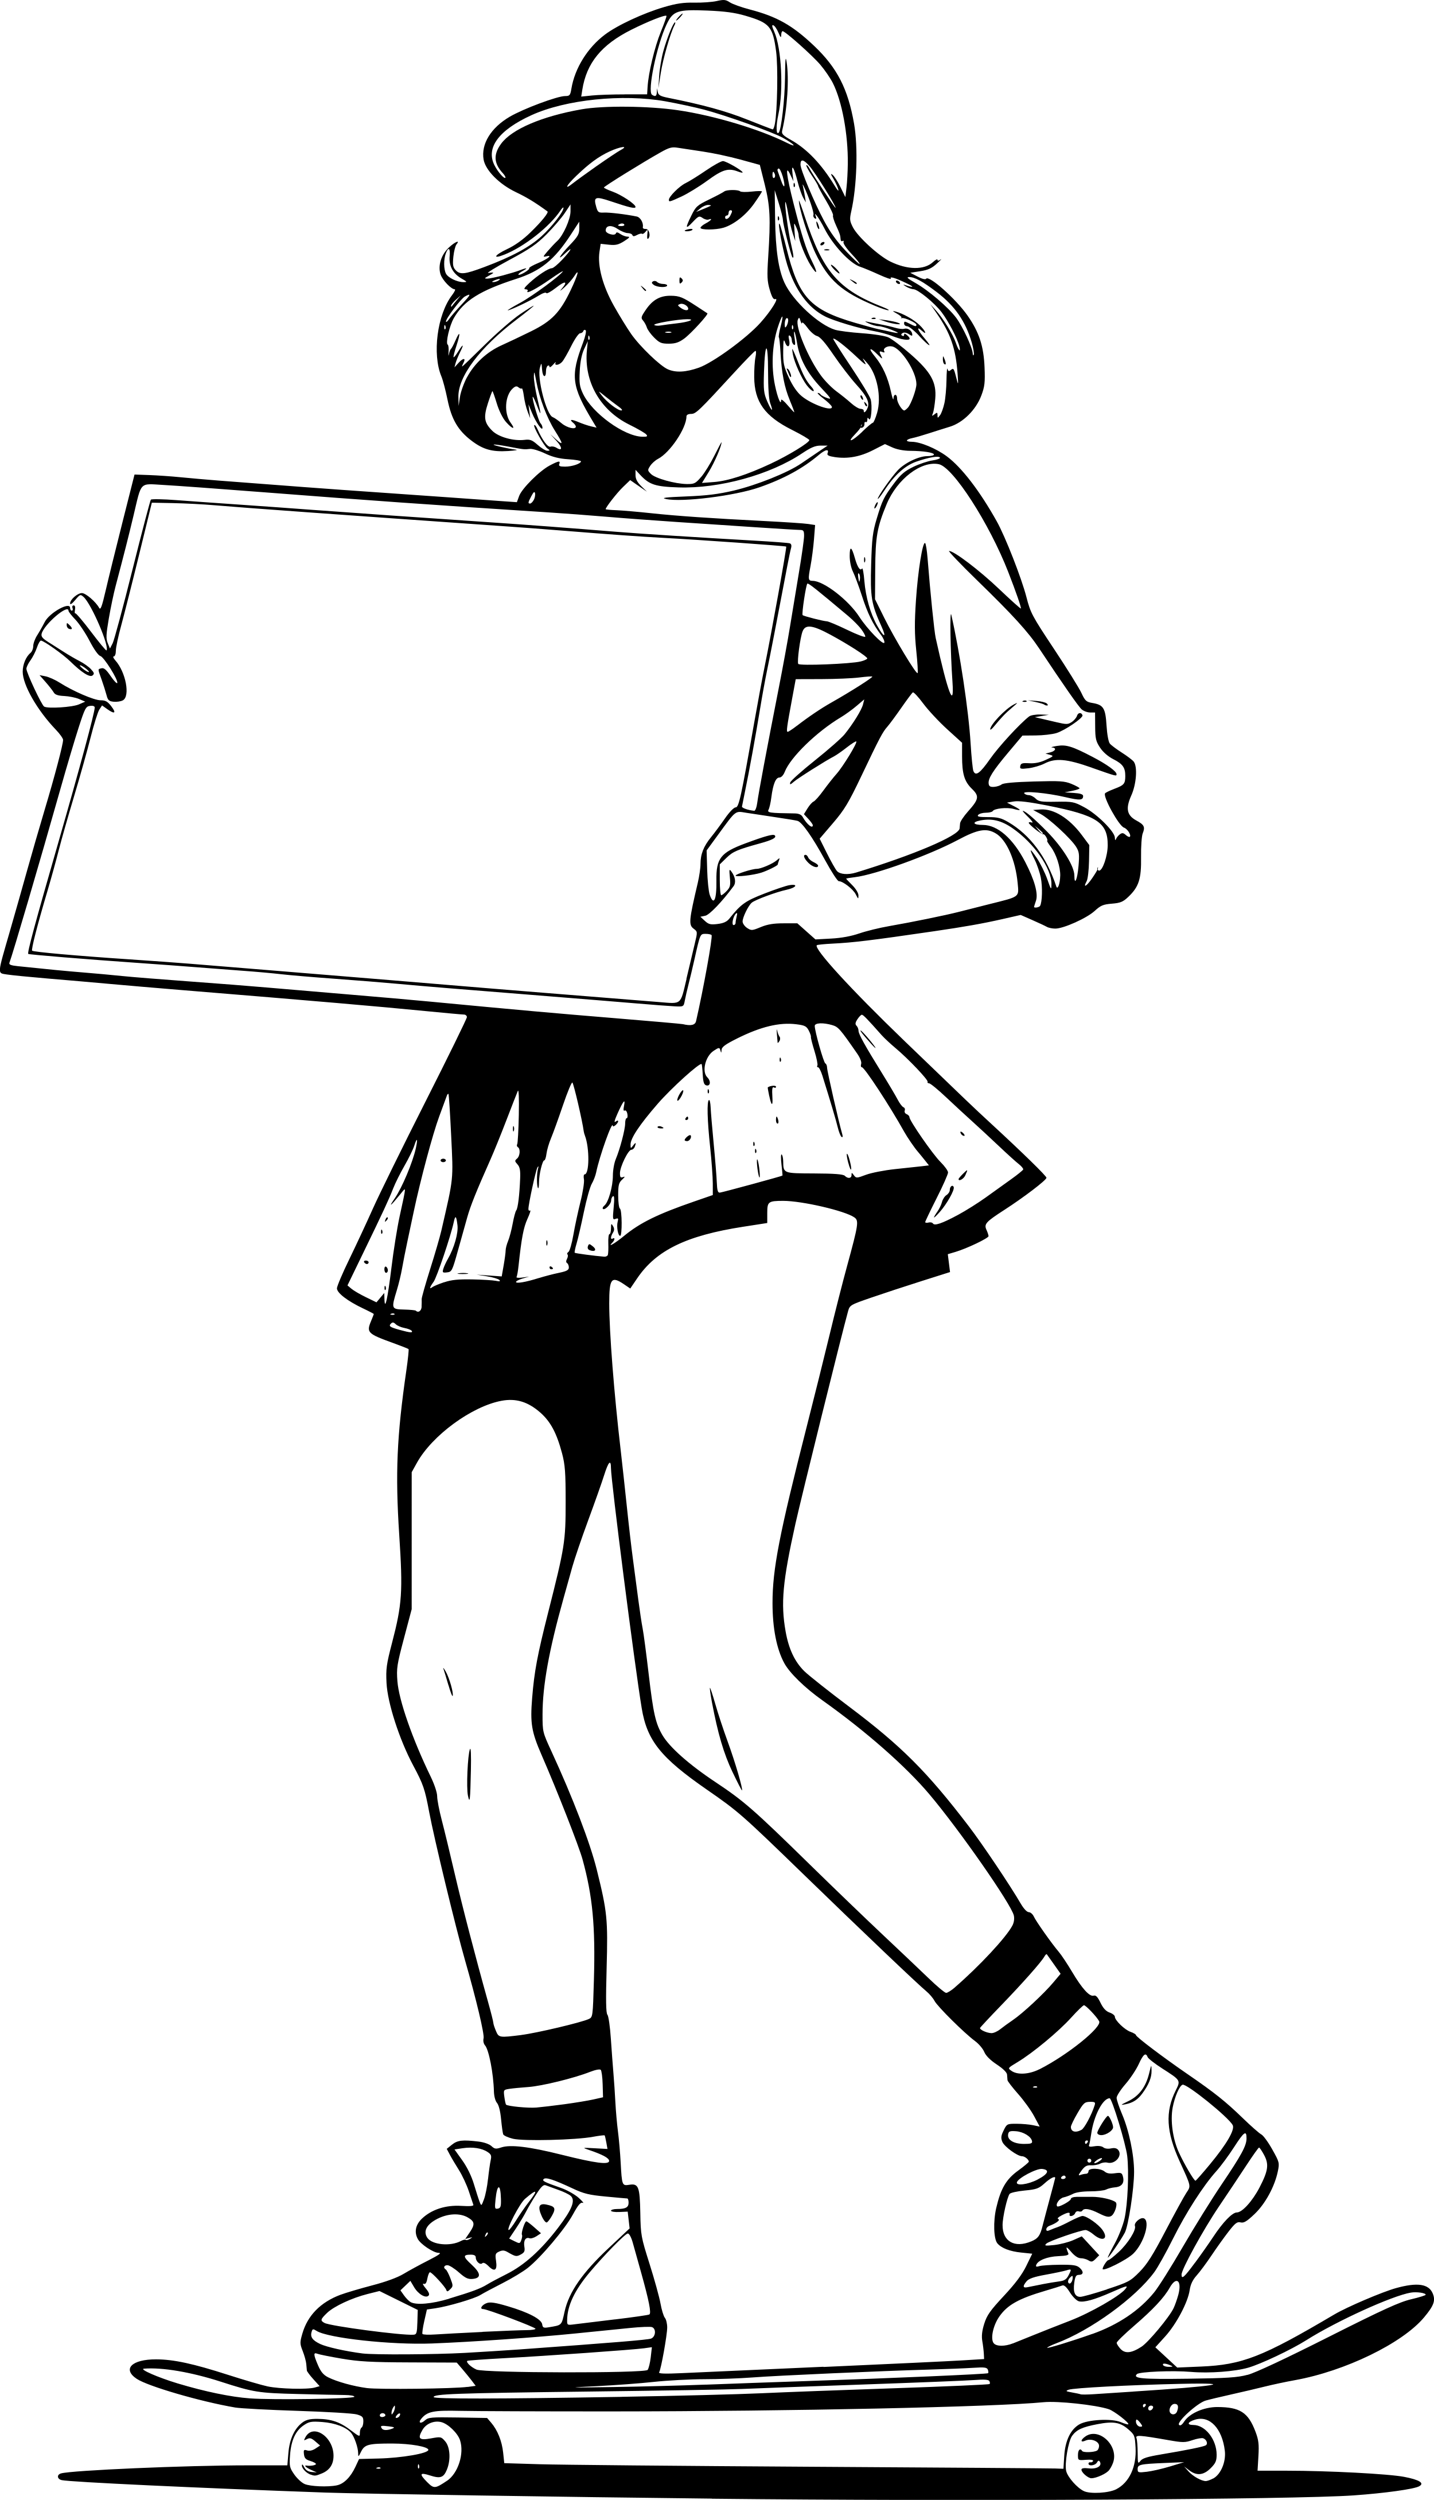 <?xml version="1.0" encoding="UTF-8" standalone="no"?>
<!-- Created with Inkscape (http://www.inkscape.org/) -->

<svg
   width="38.666mm"
   height="67.384mm"
   viewBox="0 0 38.666 67.384"
   version="1.1"
   id="svg1716"
   xml:space="preserve"
   inkscape:version="1.2 (dc2aedaf03, 2022-05-15)"
   sodipodi:docname="Skater girl holding blank sign.svg"
   xmlns:inkscape="http://www.inkscape.org/namespaces/inkscape"
   xmlns:sodipodi="http://sodipodi.sourceforge.net/DTD/sodipodi-0.dtd"
   xmlns="http://www.w3.org/2000/svg"
   xmlns:svg="http://www.w3.org/2000/svg"
   xmlns:rdf="http://www.w3.org/1999/02/22-rdf-syntax-ns#"
   xmlns:cc="http://creativecommons.org/ns#"
   xmlns:dc="http://purl.org/dc/elements/1.1/"><title
     id="title1736">Skater girl holding blank sign</title><sodipodi:namedview
     id="namedview1718"
     pagecolor="#ffffff"
     bordercolor="#666666"
     borderopacity="1.0"
     inkscape:showpageshadow="2"
     inkscape:pageopacity="0.0"
     inkscape:pagecheckerboard="0"
     inkscape:deskcolor="#d1d1d1"
     inkscape:document-units="mm"
     showgrid="false"
     inkscape:zoom="0.69041105"
     inkscape:cx="256.36901"
     inkscape:cy="407.72812"
     inkscape:window-width="1920"
     inkscape:window-height="991"
     inkscape:window-x="-9"
     inkscape:window-y="-9"
     inkscape:window-maximized="1"
     inkscape:current-layer="layer1" /><defs
     id="defs1713" /><g
     inkscape:label="Lager 1"
     inkscape:groupmode="layer"
     id="layer1"
     transform="translate(-37.19,-40.732)"><path
       style="fill:#000000;stroke-width:0.047"
       d="m 56.385,108.082 c -3.873,-0.042 -9.511,-0.131 -10.415,-0.163 -3.472,-0.124 -6.872,-0.284 -7.113,-0.335 -0.126,-0.026 -0.142,-0.146 -0.024,-0.181 0.28,-0.084 3.378,-0.218 5.036,-0.218 h 1.069 l 0.028,-0.333 c 0.031,-0.374 0.165,-0.664 0.38,-0.823 0.1,-0.074 0.202,-0.098 0.402,-0.097 0.37,0.003 0.605,0.082 0.896,0.304 0.243,0.185 0.249,0.186 0.249,0.074 0,-0.063 0.021,-0.128 0.047,-0.144 0.026,-0.016 0.047,-0.091 0.047,-0.166 0,-0.118 -0.025,-0.144 -0.178,-0.188 -0.098,-0.028 -0.817,-0.071 -1.598,-0.096 -0.781,-0.025 -1.537,-0.066 -1.681,-0.09 -0.941,-0.161 -2.355,-0.573 -2.655,-0.774 -0.393,-0.264 -0.131,-0.526 0.524,-0.524 0.473,10e-4 0.998,0.115 1.941,0.418 0.43,0.138 0.909,0.278 1.065,0.311 0.324,0.068 1.071,0.086 1.27,0.031 l 0.134,-0.037 -0.17,-0.188 c -0.093,-0.103 -0.172,-0.209 -0.175,-0.235 -0.003,-0.026 -0.011,-0.106 -0.016,-0.177 -0.006,-0.072 -0.049,-0.227 -0.095,-0.345 -0.079,-0.201 -0.08,-0.231 -0.009,-0.476 0.141,-0.485 0.489,-0.84 1.019,-1.04 0.147,-0.055 0.534,-0.17 0.859,-0.255 0.376,-0.098 0.687,-0.212 0.852,-0.312 0.143,-0.086 0.441,-0.249 0.663,-0.361 0.293,-0.149 0.369,-0.205 0.279,-0.205 -0.138,0 -0.484,-0.231 -0.561,-0.374 -0.101,-0.189 -0.059,-0.387 0.116,-0.552 0.258,-0.243 0.639,-0.366 1.056,-0.34 0.24,0.015 0.34,0.005 0.326,-0.031 -0.011,-0.029 -0.065,-0.193 -0.122,-0.364 -0.057,-0.172 -0.176,-0.427 -0.265,-0.568 -0.089,-0.141 -0.2,-0.327 -0.246,-0.415 l -0.084,-0.159 0.141,-0.113 c 0.149,-0.12 0.285,-0.135 0.719,-0.083 0.144,0.017 0.287,0.068 0.345,0.121 0.086,0.08 0.119,0.085 0.267,0.036 0.246,-0.081 0.756,-0.02 1.619,0.196 0.922,0.231 1.287,0.278 1.287,0.168 0,-0.077 -0.171,-0.169 -0.544,-0.296 -0.188,-0.063 -0.186,-0.064 0.155,-0.045 l 0.345,0.019 -0.031,-0.174 c -0.017,-0.096 -0.038,-0.182 -0.046,-0.192 -0.008,-0.009 -0.149,0.008 -0.313,0.038 -0.466,0.087 -1.871,0.121 -2.157,0.053 -0.133,-0.032 -0.252,-0.086 -0.265,-0.12 -0.013,-0.034 -0.039,-0.219 -0.057,-0.41 -0.02,-0.213 -0.063,-0.382 -0.11,-0.436 -0.045,-0.051 -0.079,-0.18 -0.083,-0.308 -0.013,-0.49 -0.135,-1.123 -0.24,-1.244 -0.04,-0.046 -0.055,-0.123 -0.039,-0.19 0.027,-0.108 -0.197,-1.049 -0.5,-2.103 -0.248,-0.863 -0.83,-3.269 -0.967,-3.998 -0.116,-0.621 -0.159,-0.746 -0.432,-1.256 -0.373,-0.699 -0.691,-1.684 -0.718,-2.223 -0.019,-0.378 -0.002,-0.501 0.15,-1.084 0.27,-1.035 0.293,-1.373 0.193,-2.902 -0.109,-1.669 -0.066,-2.658 0.193,-4.446 0.043,-0.299 0.069,-0.553 0.058,-0.565 -0.012,-0.012 -0.191,-0.083 -0.399,-0.158 -0.711,-0.257 -0.742,-0.288 -0.609,-0.605 0.039,-0.093 0.071,-0.176 0.071,-0.183 0,-0.007 -0.133,-0.077 -0.296,-0.154 -0.415,-0.197 -0.698,-0.415 -0.698,-0.538 0,-0.055 0.151,-0.412 0.337,-0.793 0.185,-0.381 0.47,-0.993 0.634,-1.36 0.164,-0.367 0.8,-1.662 1.415,-2.877 0.615,-1.215 1.118,-2.241 1.118,-2.28 0,-0.039 -0.036,-0.07 -0.081,-0.07 -0.045,0 -0.497,-0.041 -1.006,-0.091 -1.256,-0.124 -2.981,-0.273 -6.629,-0.571 -0.638,-0.052 -1.511,-0.127 -1.941,-0.166 -0.43,-0.039 -1.175,-0.104 -1.657,-0.144 -0.482,-0.041 -0.972,-0.089 -1.089,-0.108 -0.261,-0.043 -0.266,0.033 0.08,-1.165 0.143,-0.496 0.355,-1.243 0.471,-1.66 0.116,-0.417 0.326,-1.141 0.466,-1.61 0.269,-0.896 0.498,-1.766 0.498,-1.888 0,-0.04 -0.088,-0.164 -0.195,-0.275 -0.505,-0.527 -0.894,-1.208 -0.894,-1.564 0,-0.194 0.088,-0.405 0.21,-0.506 0.041,-0.034 0.074,-0.118 0.074,-0.186 1.01e-4,-0.068 0.048,-0.199 0.107,-0.29 0.058,-0.091 0.149,-0.251 0.201,-0.354 0.127,-0.253 0.686,-0.564 0.686,-0.383 0,0.041 0.021,0.074 0.046,0.074 0.025,0 0.034,-0.032 0.019,-0.071 -0.015,-0.039 -0.001,-0.071 0.031,-0.071 0.036,0 0.049,0.044 0.036,0.117 -0.012,0.064 -0.008,0.108 0.009,0.097 0.017,-0.011 0.209,0.214 0.425,0.5 0.216,0.286 0.403,0.511 0.414,0.5 0.092,-0.092 -0.402,-1.248 -0.616,-1.441 -0.086,-0.077 -0.096,-0.074 -0.227,0.083 -0.084,0.1 -0.137,0.136 -0.137,0.091 0,-0.104 0.201,-0.279 0.319,-0.279 0.101,0 0.373,0.233 0.463,0.397 0.039,0.071 0.074,-0.022 0.179,-0.474 0.071,-0.309 0.276,-1.137 0.453,-1.84 l 0.323,-1.278 0.397,0.014 c 0.218,0.008 0.6,0.034 0.847,0.059 0.247,0.025 0.716,0.065 1.041,0.091 1.54,0.12 3.153,0.24 4.166,0.309 0.612,0.042 1.528,0.106 2.036,0.143 0.508,0.037 1.126,0.081 1.373,0.098 l 0.45,0.031 0.06,-0.165 c 0.073,-0.203 0.554,-0.682 0.827,-0.825 0.24,-0.126 0.292,-0.134 0.256,-0.039 -0.021,0.056 0.013,0.071 0.158,0.071 0.186,0 0.427,-0.081 0.427,-0.143 0,-0.018 -0.154,-0.044 -0.343,-0.056 -0.245,-0.016 -0.425,-0.061 -0.627,-0.157 -0.156,-0.074 -0.337,-0.129 -0.402,-0.122 -0.161,0.018 -0.162,0.018 -0.589,-0.063 -0.207,-0.039 -0.384,-0.063 -0.394,-0.053 -0.018,0.018 0.377,0.108 0.604,0.137 0.065,0.008 -0.03,0.024 -0.211,0.036 -0.434,0.027 -0.674,-0.04 -0.985,-0.275 -0.368,-0.278 -0.543,-0.576 -0.653,-1.116 -0.05,-0.245 -0.123,-0.523 -0.163,-0.618 -0.252,-0.603 -0.113,-1.668 0.285,-2.19 0.067,-0.088 0.101,-0.16 0.076,-0.16 -0.097,0 -0.333,-0.247 -0.384,-0.401 -0.076,-0.232 0.014,-0.527 0.221,-0.722 0.165,-0.156 0.318,-0.22 0.208,-0.087 -0.031,0.037 -0.069,0.187 -0.084,0.332 -0.022,0.214 -0.011,0.282 0.058,0.358 0.119,0.131 0.245,0.119 0.771,-0.078 0.744,-0.278 1.225,-0.537 1.55,-0.834 0.283,-0.259 0.59,-0.657 0.59,-0.764 0,-0.027 -0.035,0.003 -0.078,0.067 -0.294,0.442 -0.98,0.982 -1.518,1.195 -0.331,0.131 -0.27,0.013 0.077,-0.15 0.213,-0.1 0.43,-0.255 0.635,-0.456 0.297,-0.289 0.492,-0.531 0.452,-0.56 -0.333,-0.243 -0.559,-0.38 -0.853,-0.52 -0.447,-0.213 -0.82,-0.59 -0.869,-0.879 -0.071,-0.419 0.197,-0.856 0.709,-1.155 0.369,-0.215 1.28,-0.555 1.49,-0.555 0.122,0 0.139,-0.019 0.169,-0.201 0.091,-0.548 0.434,-1.101 0.902,-1.454 0.336,-0.254 1.038,-0.58 1.598,-0.744 0.331,-0.097 0.524,-0.125 0.813,-0.119 0.208,0.004 0.48,-0.015 0.604,-0.043 0.194,-0.044 0.244,-0.039 0.355,0.035 0.071,0.047 0.311,0.133 0.532,0.191 0.741,0.193 1.154,0.427 1.739,0.981 0.622,0.59 0.914,1.159 1.078,2.098 0.111,0.636 0.077,1.686 -0.075,2.362 -0.048,0.213 -0.043,0.261 0.044,0.431 0.13,0.254 0.691,0.769 1.009,0.924 0.462,0.226 0.914,0.232 1.148,0.016 0.068,-0.063 0.124,-0.092 0.124,-0.064 0,0.033 0.028,0.031 0.083,-0.007 0.046,-0.032 0.002,0.016 -0.097,0.107 -0.139,0.129 -0.24,0.175 -0.45,0.208 l -0.27,0.042 0.199,0.104 c 0.115,0.061 0.21,0.085 0.227,0.059 0.069,-0.112 0.804,0.541 1.12,0.993 0.311,0.446 0.434,0.822 0.457,1.397 0.016,0.405 0.004,0.514 -0.087,0.756 -0.146,0.388 -0.494,0.732 -0.849,0.841 -0.143,0.044 -0.399,0.124 -0.568,0.179 -0.169,0.055 -0.367,0.112 -0.438,0.126 -0.189,0.038 -0.203,0.1 -0.023,0.101 0.23,6.73e-4 0.66,0.179 0.948,0.393 0.4,0.297 0.889,0.933 1.348,1.755 0.229,0.41 0.664,1.521 0.797,2.034 0.112,0.435 0.152,0.509 0.744,1.401 0.344,0.518 0.676,1.051 0.738,1.184 0.102,0.218 0.132,0.246 0.301,0.274 0.295,0.05 0.349,0.137 0.378,0.607 0.015,0.24 0.052,0.443 0.09,0.488 0.035,0.043 0.182,0.153 0.325,0.244 0.143,0.091 0.286,0.2 0.318,0.241 0.106,0.136 0.073,0.604 -0.064,0.909 -0.16,0.356 -0.123,0.539 0.138,0.68 0.209,0.113 0.238,0.172 0.169,0.344 -0.029,0.071 -0.049,0.36 -0.045,0.641 0.009,0.589 -0.06,0.802 -0.343,1.071 -0.144,0.137 -0.213,0.165 -0.444,0.184 -0.234,0.019 -0.301,0.047 -0.464,0.196 -0.214,0.196 -0.839,0.476 -1.061,0.476 -0.08,0 -0.183,-0.021 -0.228,-0.047 -0.045,-0.026 -0.223,-0.109 -0.394,-0.184 l -0.312,-0.137 -0.493,0.112 c -0.522,0.119 -1.031,0.209 -1.842,0.327 -1.707,0.249 -2.177,0.306 -2.741,0.334 -0.219,0.011 -0.408,0.03 -0.421,0.043 -0.089,0.089 0.913,1.184 2.362,2.579 1.714,1.651 1.856,1.787 2.315,2.21 0.866,0.798 1.515,1.431 1.515,1.479 0,0.063 -0.605,0.524 -1.136,0.867 -0.502,0.324 -0.553,0.381 -0.48,0.54 0.03,0.066 0.054,0.141 0.054,0.167 0,0.055 -0.585,0.334 -0.892,0.425 l -0.206,0.061 0.03,0.241 0.03,0.241 -0.771,0.244 c -0.424,0.134 -1.032,0.334 -1.351,0.444 -0.569,0.196 -0.581,0.203 -0.628,0.37 -0.16,0.573 -1.258,5.008 -1.417,5.72 -0.347,1.562 -0.401,2.152 -0.266,2.911 0.084,0.473 0.246,0.816 0.505,1.07 0.114,0.112 0.655,0.541 1.202,0.952 1.415,1.064 2.105,1.753 3.233,3.229 0.364,0.476 1.116,1.596 1.403,2.089 0.077,0.132 0.165,0.225 0.213,0.225 0.045,0 0.106,0.052 0.136,0.117 0.06,0.131 0.482,0.729 0.674,0.954 0.069,0.081 0.229,0.321 0.355,0.533 0.271,0.456 0.475,0.681 0.586,0.646 0.057,-0.018 0.107,0.034 0.183,0.191 0.073,0.15 0.148,0.231 0.246,0.265 0.078,0.027 0.141,0.077 0.141,0.111 0,0.098 0.264,0.353 0.423,0.409 0.08,0.028 0.146,0.067 0.146,0.087 0,0.046 0.727,0.596 1.398,1.057 0.725,0.498 1.022,0.735 1.485,1.184 0.221,0.214 0.444,0.41 0.497,0.437 0.053,0.026 0.186,0.208 0.295,0.403 0.193,0.344 0.198,0.363 0.151,0.591 -0.085,0.412 -0.34,0.879 -0.63,1.154 -0.21,0.199 -0.288,0.245 -0.375,0.223 -0.092,-0.023 -0.145,0.018 -0.321,0.244 -0.116,0.149 -0.324,0.439 -0.461,0.644 -0.137,0.205 -0.319,0.45 -0.404,0.544 -0.107,0.12 -0.164,0.24 -0.187,0.397 -0.048,0.326 -0.36,0.916 -0.663,1.249 l -0.262,0.289 0.295,0.273 0.295,0.273 0.639,-0.027 c 1.117,-0.047 1.655,-0.257 3.598,-1.405 0.345,-0.203 1.288,-0.606 1.663,-0.71 0.575,-0.159 0.883,-0.114 0.99,0.146 0.079,0.192 0.031,0.326 -0.234,0.643 -0.583,0.698 -2.131,1.45 -3.484,1.693 -0.234,0.042 -0.596,0.119 -0.805,0.171 -0.208,0.052 -0.613,0.147 -0.899,0.211 -0.286,0.064 -0.601,0.139 -0.699,0.167 -0.222,0.061 -0.793,0.581 -0.72,0.655 0.033,0.034 0.077,0.005 0.142,-0.093 0.145,-0.219 0.532,-0.387 0.888,-0.387 0.612,9.6e-4 0.834,0.144 1.03,0.662 0.086,0.227 0.099,0.339 0.08,0.663 l -0.023,0.391 0.788,4.8e-4 c 1.128,4.8e-4 2.743,0.085 3.167,0.166 0.413,0.079 0.557,0.171 0.4,0.255 -0.142,0.076 -0.925,0.185 -1.761,0.244 -1.604,0.114 -10.75,0.162 -17.303,0.09 z m 10.905,-0.254 c 0.351,-0.181 0.548,-0.608 0.519,-1.121 -0.018,-0.325 -0.028,-0.348 -0.196,-0.493 -0.221,-0.191 -0.401,-0.221 -0.831,-0.139 -0.408,0.078 -0.56,0.147 -0.682,0.312 -0.106,0.143 -0.209,0.758 -0.161,0.953 0.042,0.168 0.299,0.458 0.48,0.541 0.176,0.08 0.671,0.051 0.87,-0.052 z m -0.703,-0.3 c -0.106,-0.035 -0.237,-0.16 -0.237,-0.226 0,-0.04 0.062,-0.051 0.203,-0.035 0.214,0.024 0.361,-0.068 0.292,-0.181 -0.024,-0.04 -0.047,-0.033 -0.077,0.022 -0.047,0.084 -0.228,0.107 -0.228,0.03 0,-0.026 0.024,-0.042 0.053,-0.035 0.029,0.006 0.061,-0.01 0.071,-0.036 0.011,-0.029 -0.065,-0.041 -0.195,-0.031 -0.21,0.017 -0.213,0.015 -0.213,-0.13 0,-0.139 0.06,-0.195 0.114,-0.107 0.029,0.046 0.32,0.037 0.401,-0.013 0.03,-0.018 0.054,-0.075 0.054,-0.126 0,-0.125 -0.218,-0.209 -0.366,-0.142 -0.139,0.063 -0.141,-0.015 -0.003,-0.112 0.364,-0.255 0.9,0.244 0.75,0.698 -0.03,0.09 -0.091,0.198 -0.137,0.239 -0.116,0.105 -0.397,0.213 -0.482,0.185 z m -17.344,0.074 c 0.299,-0.202 0.47,-0.734 0.351,-1.095 -0.063,-0.191 -0.322,-0.441 -0.504,-0.487 -0.195,-0.049 -0.409,0.039 -0.508,0.208 -0.14,0.24 -0.091,0.288 0.23,0.23 0.264,-0.048 0.274,-0.046 0.383,0.081 0.133,0.155 0.153,0.504 0.043,0.766 -0.089,0.213 -0.175,0.242 -0.458,0.151 -0.275,-0.088 -0.293,-0.041 -0.07,0.183 0.18,0.18 0.213,0.177 0.532,-0.038 z m -2.972,0.122 c 0.188,-0.037 0.371,-0.219 0.5,-0.494 l 0.101,-0.216 0.52,-0.013 c 0.632,-0.015 1.348,-0.139 1.348,-0.233 0,-0.085 -0.481,-0.17 -0.97,-0.171 -0.648,-0.001 -0.748,0.025 -0.845,0.221 -0.072,0.146 -0.076,0.148 -0.078,0.036 -0.002,-0.151 -0.102,-0.439 -0.188,-0.542 -0.127,-0.153 -0.435,-0.27 -0.777,-0.295 -0.299,-0.022 -0.356,-0.012 -0.503,0.088 -0.221,0.149 -0.34,0.409 -0.368,0.803 -0.022,0.301 -0.013,0.341 0.113,0.522 0.075,0.108 0.2,0.224 0.279,0.258 0.151,0.066 0.624,0.086 0.87,0.036 z m -0.704,-0.288 c -0.119,-0.044 -0.237,-0.166 -0.236,-0.246 3.58e-4,-0.047 0.023,-0.031 0.06,0.043 0.04,0.08 0.105,0.122 0.2,0.131 l 0.141,0.012 -0.154,-0.069 c -0.139,-0.063 -0.208,-0.13 -0.118,-0.115 0.1,0.016 0.249,-0.01 0.249,-0.043 0,-0.021 -0.069,-0.058 -0.154,-0.083 -0.12,-0.035 -0.157,-0.075 -0.169,-0.18 -0.014,-0.118 -0.003,-0.131 0.085,-0.103 0.063,0.02 0.148,9.7e-4 0.225,-0.05 l 0.125,-0.082 -0.13,-0.112 c -0.105,-0.091 -0.148,-0.102 -0.225,-0.061 -0.087,0.047 -0.091,0.042 -0.041,-0.05 0.204,-0.38 0.757,-0.017 0.758,0.497 3.59e-4,0.232 -0.102,0.389 -0.312,0.477 -0.169,0.07 -0.193,0.073 -0.303,0.032 z m 24.331,0.106 c 0.208,-0.108 0.353,-0.449 0.318,-0.748 -0.071,-0.603 -0.408,-0.959 -0.798,-0.842 -0.21,0.063 -0.238,0.145 -0.05,0.145 0.321,4.9e-4 0.627,0.392 0.627,0.801 0,0.168 -0.028,0.231 -0.161,0.364 -0.192,0.192 -0.377,0.21 -0.578,0.057 l -0.137,-0.104 0.118,0.133 c 0.116,0.13 0.342,0.258 0.464,0.261 0.034,9.6e-4 0.122,-0.029 0.196,-0.068 z m -1.157,-0.328 0.379,-0.115 -0.521,0.022 c -0.676,0.029 -0.734,0.042 -0.734,0.166 0,0.093 0.018,0.098 0.249,0.071 0.137,-0.016 0.419,-0.081 0.627,-0.144 z m -21.293,0.037 c -0.016,-0.016 -0.057,-0.017 -0.091,-0.004 -0.038,0.015 -0.027,0.026 0.029,0.029 0.05,0.002 0.078,-0.009 0.062,-0.025 z m 1.039,-0.075 c -0.015,-0.038 -0.026,-0.026 -0.029,0.029 -0.002,0.05 0.009,0.078 0.025,0.062 0.016,-0.016 0.017,-0.057 0.004,-0.091 z m 17.399,-0.244 c 0.026,-0.413 0.17,-0.713 0.406,-0.851 0.224,-0.13 0.869,-0.166 1.118,-0.061 0.102,0.043 0.193,0.069 0.203,0.059 0.036,-0.036 -0.381,-0.359 -0.525,-0.407 -0.358,-0.117 -1.377,-0.226 -1.757,-0.189 -1.296,0.128 -6.818,0.246 -11.622,0.248 -1.888,9.6e-4 -3.741,-0.006 -4.119,-0.015 -0.715,-0.017 -0.876,0.016 -1.04,0.212 -0.094,0.113 -0.017,0.149 0.098,0.045 0.091,-0.083 0.168,-0.089 0.888,-0.078 l 0.788,0.013 0.111,0.129 c 0.171,0.2 0.289,0.495 0.322,0.806 l 0.03,0.283 0.952,0.029 c 0.524,0.016 3.818,0.047 7.32,0.068 3.502,0.021 6.466,0.042 6.586,0.047 l 0.219,0.008 z m 2.607,-0.041 c 0.686,-0.114 1.148,-0.208 1.209,-0.245 0.065,-0.04 0.024,-0.155 -0.067,-0.19 -0.038,-0.015 -0.169,0.008 -0.291,0.049 -0.203,0.069 -0.259,0.069 -0.65,4.8e-4 -0.782,-0.137 -0.894,-0.144 -0.86,-0.054 0.017,0.043 0.031,0.221 0.032,0.394 0.001,0.291 0.007,0.308 0.073,0.221 0.054,-0.072 0.188,-0.114 0.555,-0.175 z M 47.769,106.195 c 0.076,-0.03 0.058,-0.042 -0.095,-0.061 -0.211,-0.026 -0.237,-0.019 -0.191,0.054 0.036,0.058 0.149,0.06 0.286,0.007 z m 20.158,-0.165 c -0.047,-0.063 -0.092,-0.094 -0.101,-0.07 -0.029,0.079 0.035,0.183 0.112,0.183 0.065,0 0.064,-0.015 -0.01,-0.114 z m -20.363,-0.229 c -0.054,-0.054 -0.163,-0.002 -0.125,0.06 0.014,0.023 0.059,0.029 0.099,0.014 0.047,-0.018 0.057,-0.044 0.026,-0.074 z m 0.397,0.056 c 0.051,-0.083 -0.007,-0.1 -0.072,-0.022 -0.037,0.045 -0.041,0.072 -0.009,0.072 0.028,0 0.064,-0.023 0.082,-0.051 z m -0.122,-0.234 c 0,-0.063 -0.005,-0.063 -0.046,0 -0.025,0.039 -0.046,0.103 -0.046,0.142 0,0.063 0.005,0.063 0.046,0 0.025,-0.039 0.046,-0.103 0.046,-0.142 z m 21.087,0.114 c 0.052,-0.136 0.03,-0.209 -0.063,-0.209 -0.095,0 -0.174,0.153 -0.122,0.236 0.045,0.073 0.152,0.057 0.185,-0.027 z m -0.645,-0.106 c 0.01,-0.031 -0.015,-0.056 -0.056,-0.056 -0.041,0 -0.075,0.034 -0.075,0.075 0,0.084 0.102,0.069 0.131,-0.019 z m -0.202,-0.056 c 0.016,-0.026 0.007,-0.047 -0.021,-0.047 -0.028,0 -0.05,0.021 -0.05,0.047 0,0.026 0.009,0.047 0.021,0.047 0.011,0 0.034,-0.021 0.05,-0.047 z m -21.335,-0.238 c 0.009,-0.026 -0.105,-0.047 -0.26,-0.048 -0.152,-10e-4 -0.724,-0.013 -1.27,-0.027 -1.058,-0.026 -1.184,-0.046 -2.064,-0.33 -0.812,-0.262 -1.588,-0.393 -2.078,-0.353 -0.139,0.012 0.377,0.237 0.906,0.397 0.739,0.222 1.433,0.366 1.95,0.404 0.623,0.046 2.798,0.012 2.817,-0.043 z m 7.204,0.001 c 1.471,-0.025 3.165,-0.068 3.764,-0.096 0.599,-0.028 2.224,-0.089 3.611,-0.136 1.387,-0.047 2.534,-0.098 2.549,-0.113 0.015,-0.015 0.012,-0.052 -0.007,-0.082 -0.024,-0.038 -0.144,-0.046 -0.395,-0.026 -0.199,0.016 -1.554,0.07 -3.012,0.121 -1.458,0.051 -2.928,0.105 -3.267,0.12 -0.338,0.015 -2.234,0.047 -4.213,0.071 -3.519,0.043 -4.095,0.064 -4.095,0.148 0,0.053 1.704,0.051 5.065,-0.006 z m 13.8,-0.142 c 2.236,-0.143 2.847,-0.242 1.278,-0.208 -1.371,0.03 -2.894,0.11 -3.022,0.159 -0.088,0.034 -0.077,0.043 0.087,0.072 0.104,0.018 0.211,0.041 0.237,0.051 0.026,0.01 0.186,0.008 0.355,-0.003 0.169,-0.012 0.649,-0.043 1.065,-0.07 z m -17.951,-0.124 0.219,-0.03 -0.105,-0.139 c -0.058,-0.076 -0.173,-0.217 -0.255,-0.313 l -0.15,-0.175 -1.27,-0.005 c -1.047,-0.004 -1.37,-0.022 -1.838,-0.102 -0.312,-0.053 -0.605,-0.112 -0.651,-0.131 -0.11,-0.045 -0.106,0.024 0.019,0.313 0.075,0.174 0.146,0.259 0.272,0.322 0.237,0.119 0.681,0.242 1.046,0.29 0.327,0.042 2.345,0.018 2.713,-0.032 z m 6.424,-0.062 c 0.638,-0.025 1.863,-0.068 2.722,-0.097 2.286,-0.076 4.866,-0.188 4.89,-0.212 0.012,-0.012 0.008,-0.054 -0.007,-0.095 -0.024,-0.062 -0.091,-0.07 -0.396,-0.05 -0.202,0.013 -0.741,0.035 -1.196,0.048 -1.3,0.037 -4.08,0.16 -4.758,0.212 -0.338,0.026 -0.924,0.047 -1.302,0.047 -0.378,4.8e-4 -0.985,0.033 -1.349,0.072 -0.365,0.04 -1.057,0.091 -1.539,0.115 -0.843,0.042 -0.826,0.043 0.45,0.024 0.729,-0.011 1.847,-0.04 2.485,-0.065 z m 14.605,-0.263 c 0.212,-0.056 0.997,-0.423 2.178,-1.018 1.487,-0.749 1.922,-0.947 2.237,-1.021 0.215,-0.05 0.391,-0.105 0.391,-0.122 0,-0.049 -0.246,-0.084 -0.402,-0.057 -0.504,0.085 -2.005,0.769 -2.823,1.286 -0.396,0.25 -1.216,0.638 -1.556,0.736 -0.366,0.106 -1.053,0.157 -1.546,0.115 -0.499,-0.042 -1.393,-0.005 -1.46,0.06 -0.118,0.118 0.133,0.141 1.372,0.124 1.059,-0.014 1.335,-0.032 1.61,-0.105 z m -11.433,-0.214 c 1.731,-0.077 3.414,-0.157 3.74,-0.177 l 0.592,-0.036 -0.007,-0.142 c -0.004,-0.078 -0.022,-0.231 -0.041,-0.339 -0.024,-0.139 -0.009,-0.278 0.052,-0.472 0.072,-0.229 0.16,-0.354 0.529,-0.75 0.31,-0.332 0.491,-0.575 0.604,-0.806 l 0.161,-0.331 -0.3,-0.031 c -0.307,-0.032 -0.533,-0.12 -0.64,-0.248 -0.1,-0.12 -0.115,-0.589 -0.031,-0.952 0.123,-0.528 0.267,-0.775 0.594,-1.011 0.157,-0.114 0.285,-0.221 0.285,-0.239 0,-0.057 -0.111,-0.146 -0.182,-0.146 -0.125,0 -0.478,-0.258 -0.532,-0.388 -0.043,-0.105 -0.037,-0.162 0.035,-0.308 0.086,-0.176 0.094,-0.18 0.348,-0.179 0.143,0 0.342,0.017 0.442,0.038 l 0.182,0.038 -0.15,-0.281 c -0.082,-0.154 -0.276,-0.423 -0.43,-0.597 -0.154,-0.174 -0.284,-0.342 -0.288,-0.373 -0.004,-0.031 -0.009,-0.099 -0.012,-0.15 -0.003,-0.058 -0.107,-0.161 -0.277,-0.273 -0.176,-0.117 -0.295,-0.236 -0.338,-0.339 -0.036,-0.087 -0.148,-0.219 -0.249,-0.293 -0.286,-0.211 -1.011,-0.929 -1.091,-1.081 -0.04,-0.076 -0.139,-0.193 -0.221,-0.26 -0.226,-0.187 -1.736,-1.623 -3.295,-3.136 -1.681,-1.63 -1.771,-1.71 -2.622,-2.299 -1.245,-0.862 -1.614,-1.322 -1.758,-2.196 -0.191,-1.153 -0.828,-6.13 -0.829,-6.47 -9.5e-5,-0.249 -0.068,-0.178 -0.184,0.189 -0.059,0.189 -0.253,0.737 -0.431,1.219 -0.178,0.482 -0.37,1.046 -0.428,1.255 -0.058,0.208 -0.165,0.592 -0.238,0.852 -0.391,1.395 -0.564,2.352 -0.564,3.124 -1.42e-4,0.469 0.002,0.478 0.24,0.994 0.574,1.245 1.044,2.469 1.222,3.189 0.283,1.14 0.302,1.334 0.266,2.648 -0.024,0.872 -0.019,1.215 0.021,1.262 0.03,0.036 0.072,0.328 0.093,0.649 0.022,0.321 0.053,0.744 0.07,0.939 0.017,0.195 0.04,0.544 0.052,0.775 0.012,0.231 0.043,0.583 0.069,0.781 0.026,0.198 0.059,0.574 0.073,0.834 0.034,0.623 0.039,0.638 0.23,0.607 0.252,-0.041 0.286,0.047 0.3,0.759 0.011,0.601 0.02,0.648 0.251,1.379 0.132,0.417 0.264,0.896 0.294,1.065 0.03,0.169 0.083,0.341 0.117,0.382 0.035,0.041 0.063,0.158 0.063,0.26 0,0.203 -0.166,1.127 -0.217,1.21 -0.023,0.037 0.155,0.043 0.625,0.021 0.361,-0.017 2.074,-0.093 3.805,-0.171 z m -4.741,0.08 c 0.028,-0.034 0.066,-0.186 0.084,-0.338 L 54.767,104 l -0.208,0.029 c -0.297,0.041 -2.636,0.206 -3.781,0.268 -0.533,0.029 -0.978,0.061 -0.989,0.072 -0.038,0.038 0.104,0.171 0.25,0.235 0.211,0.093 4.535,0.101 4.612,0.009 z m 14.091,-0.127 c -0.132,-0.057 -0.224,-0.057 -0.189,0 0.016,0.026 0.087,0.046 0.157,0.044 0.114,-0.003 0.117,-0.008 0.033,-0.044 z m -19.024,-0.332 c 0.465,-0.026 1.122,-0.068 1.461,-0.092 2.57,-0.186 3.47,-0.26 3.562,-0.293 0.128,-0.046 0.148,-0.264 0.029,-0.31 -0.042,-0.016 -0.314,-0.006 -0.604,0.024 -0.29,0.029 -0.942,0.095 -1.45,0.146 -1.102,0.111 -2.804,0.23 -3.882,0.271 -1.094,0.042 -2.807,-0.145 -3.11,-0.34 -0.093,-0.059 -0.107,-0.057 -0.131,0.021 -0.045,0.141 0.018,0.232 0.227,0.332 0.171,0.082 0.684,0.197 1.144,0.256 0.303,0.039 1.948,0.03 2.752,-0.015 z m 18.249,-0.166 c 0.186,-0.12 0.752,-0.799 0.866,-1.039 0.039,-0.081 0.096,-0.245 0.128,-0.363 0.102,-0.382 -0.052,-0.51 -0.231,-0.192 -0.153,0.272 -0.448,0.588 -0.965,1.033 -0.256,0.221 -0.466,0.425 -0.466,0.455 0,0.029 0.047,0.104 0.104,0.165 0.125,0.133 0.295,0.115 0.564,-0.059 z m -1.323,-0.345 c 0.698,-0.249 1.267,-0.631 1.665,-1.12 0.116,-0.142 0.462,-0.691 0.768,-1.219 0.306,-0.528 0.78,-1.29 1.053,-1.694 0.53,-0.784 0.669,-1.04 0.67,-1.235 0.002,-0.233 -0.066,-0.186 -0.333,0.228 -0.147,0.229 -0.364,0.522 -0.481,0.652 -0.355,0.396 -0.815,1.112 -1.169,1.821 -0.185,0.371 -0.411,0.776 -0.504,0.902 -0.509,0.693 -1.717,1.57 -2.64,1.916 -0.125,0.047 -0.236,0.101 -0.248,0.12 -0.021,0.034 0.675,-0.179 1.216,-0.372 z m -2.139,0.254 c 0.091,-0.036 0.347,-0.139 0.568,-0.229 0.221,-0.09 0.66,-0.263 0.976,-0.385 0.54,-0.209 1.326,-0.658 1.48,-0.847 0.091,-0.111 0.048,-0.102 -0.372,0.083 -0.457,0.201 -0.738,0.279 -0.878,0.244 -0.059,-0.015 -0.168,-0.123 -0.242,-0.241 -0.092,-0.146 -0.157,-0.205 -0.206,-0.185 -0.039,0.016 -0.242,0.079 -0.452,0.141 -0.728,0.214 -1.03,0.384 -1.25,0.703 -0.166,0.242 -0.239,0.6 -0.145,0.713 0.073,0.088 0.3,0.089 0.521,0.002 z m -16.062,-0.57 0.01,-0.331 -0.516,-0.255 -0.516,-0.255 -0.316,0.079 c -0.431,0.108 -0.913,0.334 -1.099,0.513 -0.178,0.172 -0.186,0.205 -0.066,0.269 0.158,0.085 2.07,0.338 2.398,0.317 0.084,-0.005 0.096,-0.043 0.105,-0.337 z m 1.756,0.259 c 0.529,-0.025 1.067,-0.046 1.195,-0.046 0.129,0 0.234,-0.017 0.234,-0.037 0,-0.04 -1.307,-0.532 -1.412,-0.531 -0.104,4.8e-4 -0.033,-0.115 0.1,-0.162 0.094,-0.033 0.233,-0.012 0.567,0.087 0.561,0.166 0.906,0.348 0.926,0.488 0.013,0.089 0.037,0.101 0.166,0.08 0.373,-0.062 0.352,-0.042 0.438,-0.427 0.117,-0.526 0.479,-1.046 1.196,-1.718 l 0.557,-0.522 -0.026,-0.226 -0.026,-0.226 -0.225,0.01 c -0.124,0.006 -0.225,-0.01 -0.225,-0.035 0,-0.025 0.073,-0.046 0.162,-0.046 0.234,0 0.312,-0.043 0.312,-0.171 0,-0.062 -0.016,-0.113 -0.035,-0.113 -0.02,0 -0.278,-0.023 -0.574,-0.051 -0.456,-0.043 -0.594,-0.076 -0.897,-0.218 -0.512,-0.239 -0.727,-0.31 -0.782,-0.255 -0.05,0.05 0.004,0.078 0.469,0.241 0.158,0.055 0.371,0.175 0.473,0.266 0.102,0.091 0.151,0.152 0.109,0.136 -0.059,-0.022 -0.122,0.053 -0.267,0.317 -0.214,0.391 -0.864,1.159 -1.213,1.435 -0.127,0.101 -0.434,0.286 -0.682,0.412 -0.248,0.126 -0.516,0.269 -0.597,0.319 -0.161,0.099 -0.873,0.309 -1.22,0.359 l -0.222,0.032 -0.071,0.312 c -0.039,0.171 -0.061,0.328 -0.049,0.347 0.012,0.02 0.165,0.026 0.341,0.014 0.175,-0.012 0.751,-0.043 1.28,-0.068 z m 3.568,-0.334 c 0.486,-0.058 0.905,-0.118 0.931,-0.134 0.057,-0.035 -0.008,-0.365 -0.225,-1.141 -0.084,-0.299 -0.184,-0.656 -0.222,-0.793 -0.04,-0.144 -0.096,-0.249 -0.134,-0.249 -0.066,0 -0.64,0.585 -1.027,1.046 -0.41,0.489 -0.606,0.903 -0.609,1.292 -0.001,0.134 0.003,0.136 0.2,0.11 0.111,-0.015 0.599,-0.074 1.085,-0.132 z m -4.469,-0.561 c 0.619,-0.186 0.848,-0.271 1.025,-0.381 0.082,-0.051 0.322,-0.179 0.532,-0.284 0.471,-0.236 0.927,-0.647 1.389,-1.254 0.371,-0.488 0.467,-0.731 0.333,-0.851 -0.044,-0.04 -0.196,-0.114 -0.338,-0.163 -0.141,-0.05 -0.293,-0.105 -0.336,-0.122 -0.06,-0.024 -0.121,0.034 -0.255,0.243 -0.097,0.151 -0.22,0.361 -0.273,0.465 -0.053,0.104 -0.178,0.311 -0.277,0.459 l -0.18,0.269 0.144,0.072 c 0.137,0.068 0.146,0.067 0.183,-0.032 0.022,-0.057 0.03,-0.12 0.018,-0.141 -0.028,-0.047 0.077,-0.367 0.119,-0.364 0.018,9.6e-4 0.113,0.074 0.213,0.162 l 0.181,0.16 -0.122,0.08 c -0.067,0.044 -0.151,0.068 -0.187,0.055 -0.104,-0.04 -0.166,0.06 -0.14,0.223 0.02,0.125 0.004,0.16 -0.095,0.214 -0.119,0.064 -0.141,0.06 -0.358,-0.065 -0.086,-0.05 -0.14,-0.053 -0.227,-0.013 -0.101,0.046 -0.11,0.072 -0.083,0.251 0.038,0.254 -0.038,0.307 -0.202,0.142 -0.08,-0.08 -0.14,-0.108 -0.17,-0.078 -0.056,0.056 -0.175,-0.051 -0.175,-0.158 0,-0.05 -0.044,-0.074 -0.134,-0.074 -0.216,0 -0.213,0.053 0.019,0.266 0.257,0.236 0.268,0.366 0.031,0.388 -0.125,0.012 -0.197,-0.022 -0.373,-0.178 -0.12,-0.106 -0.258,-0.192 -0.307,-0.192 -0.092,0 -0.119,0.07 -0.044,0.116 0.024,0.015 0.08,0.122 0.124,0.237 0.076,0.2 0.076,0.215 -0.004,0.295 -0.069,0.069 -0.089,0.072 -0.107,0.018 -0.029,-0.087 -0.388,-0.476 -0.439,-0.476 -0.022,0 -0.053,0.076 -0.071,0.169 -0.023,0.122 -0.051,0.161 -0.101,0.142 -0.038,-0.015 -0.013,0.04 0.056,0.122 0.086,0.102 0.11,0.164 0.077,0.198 -0.078,0.078 -0.278,-0.04 -0.39,-0.23 l -0.1,-0.169 -0.134,0.128 -0.134,0.128 0.095,0.134 c 0.052,0.074 0.132,0.155 0.176,0.181 0.15,0.088 0.574,0.052 1.04,-0.089 z m 2.497,-2.225 c -0.114,-0.253 -0.073,-0.353 0.128,-0.31 0.234,0.049 0.26,0.098 0.153,0.293 -0.052,0.095 -0.117,0.18 -0.145,0.189 -0.028,0.009 -0.09,-0.068 -0.136,-0.172 z m 15.241,1.973 c 0.581,-0.191 0.629,-0.216 0.876,-0.465 0.205,-0.207 0.357,-0.446 0.706,-1.113 0.245,-0.467 0.496,-0.926 0.558,-1.019 0.129,-0.194 0.136,-0.161 -0.178,-0.848 -0.363,-0.794 -0.394,-1.339 -0.109,-1.911 0.138,-0.277 0.141,-0.274 -0.359,-0.594 -0.203,-0.13 -0.381,-0.269 -0.397,-0.31 -0.05,-0.131 -0.117,-0.078 -0.24,0.192 -0.067,0.146 -0.228,0.389 -0.359,0.539 -0.13,0.15 -0.237,0.316 -0.237,0.369 0,0.052 0.067,0.252 0.148,0.443 0.188,0.441 0.324,1.098 0.323,1.555 -9.61e-4,0.457 -0.154,1.456 -0.25,1.636 -0.109,0.204 -0.458,0.714 -0.458,0.67 -9.5e-5,-0.021 0.086,-0.194 0.191,-0.385 0.105,-0.191 0.222,-0.494 0.261,-0.672 0.085,-0.391 0.121,-1.248 0.071,-1.678 -0.038,-0.33 -0.412,-1.558 -0.474,-1.558 -0.185,0 -0.43,0.476 -0.498,0.965 -0.018,0.127 -0.043,0.259 -0.056,0.294 -0.018,0.048 0.016,0.056 0.145,0.035 0.103,-0.017 0.197,-0.005 0.239,0.03 0.041,0.034 0.125,0.045 0.206,0.028 0.093,-0.02 0.155,-0.007 0.195,0.041 0.126,0.151 -0.084,0.397 -0.293,0.342 -0.054,-0.014 -0.142,-0.001 -0.196,0.028 -0.054,0.029 -0.164,0.049 -0.243,0.044 -0.113,-0.007 -0.168,0.023 -0.256,0.141 -0.09,0.121 -0.095,0.145 -0.029,0.119 0.045,-0.017 0.112,-0.031 0.149,-0.031 0.037,0 0.067,-0.031 0.067,-0.07 0,-0.093 0.326,-0.085 0.437,0.011 0.057,0.049 0.141,0.063 0.272,0.045 0.174,-0.023 0.193,-0.015 0.221,0.096 0.042,0.167 -0.035,0.268 -0.215,0.283 -0.083,0.007 -0.192,0.034 -0.241,0.06 -0.049,0.026 -0.242,0.048 -0.428,0.048 -0.204,0 -0.389,0.027 -0.465,0.068 -0.069,0.037 -0.183,0.08 -0.253,0.095 -0.11,0.023 -0.226,0.187 -0.171,0.242 0.035,0.035 0.366,-0.144 0.367,-0.2 9.13e-4,-0.031 0.07,-0.056 0.155,-0.056 0.085,-4.81e-4 0.272,-9.62e-4 0.416,-0.001 0.238,-4.81e-4 0.568,0.076 0.641,0.149 0.055,0.055 -0.035,0.321 -0.125,0.369 -0.069,0.037 -0.145,0.02 -0.326,-0.071 -0.247,-0.125 -0.404,-0.151 -0.451,-0.074 -0.015,0.025 -0.059,0.033 -0.097,0.019 -0.039,-0.015 -0.082,0.007 -0.098,0.049 -0.03,0.078 -0.17,0.11 -0.149,0.033 0.019,-0.068 -0.049,-0.06 -0.214,0.026 -0.094,0.049 -0.129,0.088 -0.09,0.101 0.064,0.022 -0.062,0.116 -0.241,0.181 -0.046,0.017 -0.083,0.059 -0.083,0.094 0,0.049 0.026,0.053 0.107,0.017 0.059,-0.026 0.149,-0.061 0.201,-0.078 0.052,-0.017 0.208,-0.091 0.348,-0.165 0.14,-0.073 0.284,-0.134 0.321,-0.134 0.111,0 0.427,0.221 0.537,0.376 0.175,0.246 0.006,0.331 -0.243,0.121 -0.077,-0.065 -0.173,-0.118 -0.211,-0.118 -0.128,0 -0.986,0.296 -1.058,0.366 -0.062,0.059 -0.034,0.064 0.213,0.038 0.156,-0.017 0.387,-0.076 0.513,-0.132 l 0.229,-0.102 0.235,0.255 0.235,0.255 -0.098,0.098 c -0.083,0.083 -0.113,0.089 -0.191,0.04 -0.051,-0.032 -0.145,-0.058 -0.208,-0.058 -0.074,0 -0.168,-0.063 -0.265,-0.178 -0.135,-0.159 -0.151,-0.147 -0.07,0.049 0.018,0.045 -0.051,0.064 -0.271,0.073 -0.298,0.012 -0.555,0.115 -0.596,0.239 -0.016,0.047 0.007,0.055 0.084,0.03 0.058,-0.018 0.305,-0.035 0.549,-0.037 0.369,-0.003 0.46,0.011 0.541,0.084 0.113,0.103 0.101,0.189 -0.028,0.189 -0.071,4e-5 -0.097,0.045 -0.12,0.213 -0.035,0.253 0.018,0.378 0.161,0.379 0.058,4.8e-4 0.381,-0.09 0.72,-0.201 z m -0.116,-0.55 c 0.004,-0.063 0.118,-0.237 0.156,-0.236 0.021,4.8e-4 0.146,-0.098 0.277,-0.219 0.25,-0.231 0.479,-0.596 0.438,-0.702 -0.032,-0.085 0.148,-0.24 0.238,-0.206 0.185,0.071 0.008,0.668 -0.281,0.951 -0.175,0.171 -0.833,0.499 -0.828,0.412 z m -0.144,-3.666 c 0,-0.07 0.243,-0.459 0.287,-0.459 0.038,0 0.139,0.223 0.139,0.307 0,0.089 -0.185,0.213 -0.318,0.213 -0.059,0 -0.108,-0.028 -0.108,-0.062 z m 0.837,-0.855 c 0.289,-0.139 0.473,-0.385 0.562,-0.753 0.059,-0.243 0.06,-0.244 0.064,-0.068 0.004,0.183 -0.075,0.378 -0.249,0.614 -0.125,0.17 -0.253,0.251 -0.457,0.292 -0.144,0.029 -0.134,0.018 0.08,-0.085 z m -2.328,4.936 c 0.156,-0.03 0.365,-0.065 0.463,-0.077 0.137,-0.017 0.195,-0.054 0.249,-0.157 0.093,-0.179 0.09,-0.185 -0.061,-0.139 -0.072,0.021 -0.322,0.074 -0.556,0.116 -0.308,0.056 -0.449,0.104 -0.509,0.175 -0.112,0.133 -0.104,0.189 0.024,0.161 0.059,-0.013 0.234,-0.048 0.391,-0.078 z m 0.828,-0.183 c 5.29e-4,-0.058 -0.012,-0.057 -0.076,0.007 -0.042,0.042 -0.061,0.102 -0.041,0.134 0.041,0.066 0.116,-0.024 0.117,-0.141 z m 3.295,-0.393 c 0.159,-0.214 0.379,-0.528 0.491,-0.697 0.264,-0.401 0.517,-0.663 0.641,-0.663 0.143,0 0.419,-0.305 0.611,-0.674 0.233,-0.449 0.258,-0.621 0.123,-0.874 -0.06,-0.112 -0.121,-0.203 -0.137,-0.201 -0.016,0.001 -0.171,0.22 -0.345,0.485 -0.174,0.265 -0.505,0.763 -0.737,1.105 -0.422,0.624 -1.007,1.69 -1.007,1.833 0,0.139 0.068,0.079 0.359,-0.315 z m -19.787,-0.592 c 0.055,-0.03 0.112,-0.043 0.127,-0.028 0.014,0.015 0.065,0.002 0.113,-0.028 0.077,-0.048 0.075,-0.051 -0.021,-0.025 l -0.107,0.029 0.121,-0.178 c 0.147,-0.216 0.137,-0.293 -0.048,-0.401 -0.211,-0.124 -0.53,-0.112 -0.814,0.03 -0.296,0.148 -0.399,0.335 -0.283,0.513 0.128,0.195 0.627,0.242 0.913,0.087 z m 15.373,0.013 c 0.186,-0.078 0.242,-0.155 0.31,-0.432 0.025,-0.101 0.111,-0.426 0.191,-0.723 0.08,-0.296 0.146,-0.547 0.146,-0.556 0,-0.061 -0.133,0.006 -0.285,0.144 -0.158,0.143 -0.219,0.165 -0.537,0.195 -0.197,0.019 -0.38,0.059 -0.406,0.09 -0.065,0.079 -0.191,0.629 -0.191,0.841 -0.002,0.443 0.323,0.628 0.773,0.44 z M 50.34,100.911 c -0.015,-0.015 -0.041,0.012 -0.059,0.058 -0.026,0.068 -0.02,0.073 0.026,0.026 0.032,-0.032 0.047,-0.07 0.032,-0.085 z m 0.769,-0.334 c 0.09,-0.145 0.243,-0.367 0.341,-0.492 0.26,-0.334 0.225,-0.364 -0.102,-0.085 -0.144,0.122 -0.519,0.842 -0.439,0.842 0.02,0 0.11,-0.119 0.2,-0.264 z m -0.412,-0.58 c -0.011,-0.417 -0.102,-0.407 -0.145,0.016 -0.026,0.248 -0.02,0.269 0.062,0.252 0.076,-0.015 0.089,-0.058 0.083,-0.268 z m -0.348,-0.528 c 0.021,-0.195 0.053,-0.422 0.071,-0.505 0.028,-0.127 0.015,-0.161 -0.085,-0.227 -0.157,-0.103 -0.405,-0.14 -0.672,-0.1 l -0.218,0.033 0.21,0.294 c 0.132,0.185 0.249,0.425 0.315,0.646 0.058,0.194 0.126,0.406 0.152,0.472 0.047,0.119 0.048,0.119 0.118,-0.069 0.039,-0.104 0.088,-0.349 0.108,-0.544 z m 14.824,0.009 c 0.285,-0.149 0.33,-0.262 0.112,-0.283 -0.15,-0.014 -0.639,0.244 -0.675,0.357 -0.035,0.108 0.299,0.065 0.563,-0.073 z m 4.638,-0.403 c 0.455,-0.549 0.682,-0.939 0.617,-1.061 -0.115,-0.216 -1.24,-1.122 -1.351,-1.089 -0.084,0.026 -0.214,0.327 -0.268,0.619 -0.065,0.351 0.003,0.843 0.166,1.202 0.142,0.312 0.412,0.772 0.45,0.767 0.014,-0.002 0.188,-0.199 0.386,-0.438 z m -3.887,0.346 c 0,-0.026 -0.02,-0.047 -0.045,-0.047 -0.025,0 -0.058,0.021 -0.074,0.047 -0.016,0.026 0.004,0.047 0.045,0.047 0.041,0 0.074,-0.021 0.074,-0.047 z m 0.684,-0.477 c -0.015,-0.025 -0.048,-0.032 -0.073,-0.017 -0.025,0.015 -0.032,0.048 -0.017,0.073 0.015,0.025 0.048,0.032 0.073,0.017 0.025,-0.015 0.032,-0.048 0.017,-0.073 z m 0.242,0.029 c 0.051,-0.038 0.069,-0.07 0.042,-0.071 -0.028,-9.62e-4 -0.091,0.03 -0.142,0.068 -0.051,0.038 -0.069,0.07 -0.042,0.071 0.028,9.61e-4 0.091,-0.03 0.142,-0.068 z M 65.017,98.444 c -0.025,-0.125 -0.237,-0.253 -0.441,-0.266 -0.162,-0.01 -0.191,0.003 -0.204,0.09 -0.021,0.148 0.157,0.253 0.431,0.253 0.188,0 0.227,-0.014 0.214,-0.078 z m 1.5,0.03 c 0.016,-0.026 0.007,-0.047 -0.021,-0.047 -0.028,0 -0.05,0.021 -0.05,0.047 0,0.026 0.009,0.047 0.021,0.047 0.011,0 0.034,-0.021 0.05,-0.047 z M 66.35,98.143 c 0.079,-0.042 0.273,-0.403 0.354,-0.659 0.028,-0.087 0.012,-0.099 -0.126,-0.097 -0.142,0.002 -0.174,0.03 -0.335,0.306 -0.098,0.167 -0.178,0.333 -0.178,0.369 0,0.131 0.123,0.167 0.284,0.081 z M 52.411,97.451 c 0.288,-0.039 0.639,-0.097 0.781,-0.129 l 0.258,-0.058 -0.01,-0.349 c -0.005,-0.192 -0.029,-0.368 -0.052,-0.391 -0.024,-0.024 -0.144,-0.001 -0.285,0.054 -0.428,0.169 -1.299,0.383 -1.665,0.409 -0.195,0.014 -0.427,0.036 -0.515,0.05 -0.156,0.024 -0.159,0.029 -0.134,0.214 0.014,0.105 0.035,0.199 0.046,0.211 0.044,0.044 0.592,0.097 0.816,0.079 0.13,-0.011 0.472,-0.051 0.76,-0.09 z m 12.743,-0.472 c -0.016,-0.016 -0.057,-0.017 -0.091,-0.004 -0.038,0.015 -0.027,0.026 0.029,0.029 0.05,0.002 0.078,-0.009 0.062,-0.025 z m 0.07,-0.473 c 0.751,-0.381 1.687,-1.135 1.603,-1.292 -0.065,-0.122 -0.359,-0.431 -0.409,-0.431 -0.024,4.81e-4 -0.18,0.151 -0.346,0.335 -0.338,0.374 -1.031,0.949 -1.443,1.197 -0.271,0.163 -0.271,0.163 -0.164,0.238 0.162,0.114 0.479,0.094 0.758,-0.048 z M 51.25,95.584 c 0.407,-0.051 1.605,-0.334 1.812,-0.428 0.112,-0.051 0.113,-0.056 0.142,-1.053 0.042,-1.455 -0.034,-2.258 -0.306,-3.25 -0.098,-0.355 -0.682,-1.846 -1.101,-2.807 -0.277,-0.636 -0.314,-0.86 -0.258,-1.548 0.058,-0.715 0.141,-1.155 0.43,-2.296 0.45,-1.775 0.473,-1.919 0.473,-2.982 -9.5e-5,-0.801 -0.015,-1.003 -0.096,-1.311 -0.146,-0.55 -0.31,-0.858 -0.59,-1.104 -0.33,-0.289 -0.654,-0.388 -1.043,-0.315 -0.802,0.149 -1.873,0.934 -2.281,1.671 l -0.141,0.254 -1.96e-4,1.846 -1.97e-4,1.846 -0.207,0.781 c -0.19,0.715 -0.205,0.813 -0.178,1.161 0.039,0.512 0.403,1.555 0.9,2.578 0.099,0.205 0.172,0.425 0.172,0.523 0,0.093 0.055,0.381 0.123,0.64 0.068,0.259 0.225,0.908 0.349,1.442 0.208,0.894 0.551,2.214 0.901,3.465 0.078,0.278 0.141,0.529 0.141,0.558 0,0.029 0.031,0.126 0.069,0.216 0.078,0.188 0.088,0.189 0.69,0.114 z m -1.443,-6.454 c -0.045,-0.212 -0.007,-1.09 0.054,-1.248 0.025,-0.065 0.035,0.156 0.026,0.568 -0.018,0.825 -0.029,0.919 -0.08,0.68 z M 49.28,86.152 c -0.055,-0.188 -0.114,-0.384 -0.133,-0.436 -0.019,-0.052 0.009,-0.02 0.061,0.071 0.1,0.175 0.215,0.58 0.188,0.659 -0.009,0.026 -0.061,-0.107 -0.115,-0.295 z m 14.878,9.279 c 0.074,-0.059 0.228,-0.171 0.343,-0.249 0.262,-0.177 0.838,-0.712 1.093,-1.016 l 0.194,-0.231 -0.177,-0.251 c -0.097,-0.138 -0.185,-0.262 -0.195,-0.275 -0.01,-0.013 -0.04,0.016 -0.067,0.064 -0.082,0.146 -0.587,0.716 -1.167,1.316 -0.304,0.314 -0.558,0.587 -0.565,0.605 -0.018,0.047 0.179,0.137 0.305,0.141 0.057,0.002 0.163,-0.045 0.237,-0.105 z M 62.936,94.302 c 0.663,-0.574 1.383,-1.347 1.551,-1.665 0.044,-0.083 0.059,-0.186 0.04,-0.272 -0.065,-0.297 -1.466,-2.307 -2.278,-3.269 -0.636,-0.754 -1.719,-1.704 -2.88,-2.529 -0.477,-0.339 -0.887,-0.738 -1.032,-1.005 -0.207,-0.381 -0.317,-0.943 -0.317,-1.62 -1.42e-4,-0.914 0.18,-1.842 0.925,-4.766 0.194,-0.759 0.469,-1.867 0.613,-2.462 0.143,-0.595 0.356,-1.433 0.474,-1.862 0.305,-1.117 0.32,-1.217 0.195,-1.305 -0.252,-0.178 -1.413,-0.447 -1.923,-0.446 -0.398,9.62e-4 -0.426,0.022 -0.426,0.327 v 0.27 l -0.651,0.101 c -1.531,0.238 -2.342,0.632 -2.856,1.39 l -0.187,0.275 -0.172,-0.117 c -0.337,-0.228 -0.395,-0.151 -0.395,0.52 2.86e-4,0.765 0.131,2.436 0.309,3.955 0.038,0.325 0.111,0.997 0.163,1.491 0.051,0.495 0.126,1.144 0.167,1.444 0.04,0.299 0.105,0.789 0.144,1.089 0.039,0.299 0.092,0.651 0.118,0.781 0.026,0.13 0.099,0.684 0.163,1.231 0.125,1.064 0.185,1.327 0.371,1.645 0.191,0.326 0.72,0.794 1.426,1.263 0.77,0.512 1.03,0.738 2.556,2.232 0.627,0.614 1.513,1.466 1.968,1.894 0.455,0.428 1.009,0.953 1.231,1.167 0.222,0.214 0.432,0.39 0.468,0.391 0.036,4.8e-4 0.142,-0.066 0.237,-0.148 z m -5.995,-5.805 c -0.236,-0.495 -0.395,-1.036 -0.554,-1.878 -0.039,-0.206 -0.063,-0.383 -0.055,-0.392 0.009,-0.009 0.073,0.184 0.143,0.429 0.069,0.245 0.222,0.709 0.34,1.031 0.199,0.545 0.412,1.275 0.382,1.306 -0.007,0.007 -0.122,-0.216 -0.255,-0.495 z M 48.291,76.605 c -0.015,-0.025 -0.103,-0.06 -0.194,-0.077 -0.091,-0.017 -0.199,-0.063 -0.238,-0.103 -0.053,-0.053 -0.086,-0.058 -0.125,-0.019 -0.072,0.072 -0.035,0.099 0.233,0.173 0.284,0.078 0.361,0.084 0.325,0.026 z M 47.827,76.148 c -0.016,-0.016 -0.057,-0.017 -0.091,-0.004 -0.038,0.015 -0.027,0.026 0.029,0.029 0.05,0.002 0.078,-0.009 0.062,-0.025 z m 0.73,-0.196 c 0.004,-0.072 0.005,-0.162 0.003,-0.201 -0.003,-0.039 0.1,-0.401 0.227,-0.805 0.128,-0.404 0.264,-0.872 0.303,-1.041 0.336,-1.46 0.324,-1.341 0.265,-2.566 -0.029,-0.605 -0.062,-1.109 -0.073,-1.12 -0.011,-0.011 -0.03,0.01 -0.043,0.046 -0.013,0.036 -0.106,0.291 -0.208,0.566 -0.171,0.461 -0.504,1.703 -0.684,2.554 -0.041,0.195 -0.119,0.557 -0.171,0.805 -0.053,0.247 -0.118,0.578 -0.145,0.734 -0.027,0.156 -0.091,0.423 -0.143,0.592 -0.151,0.494 -0.146,0.507 0.198,0.515 0.161,0.004 0.303,0.017 0.316,0.03 0.066,0.066 0.15,0.009 0.157,-0.107 z m 0.513,-3.941 c 0,-0.026 0.032,-0.047 0.071,-0.047 0.039,0 0.071,0.021 0.071,0.047 0,0.026 -0.032,0.047 -0.071,0.047 -0.039,0 -0.071,-0.021 -0.071,-0.047 z m -1.325,2.889 c 0.055,-0.455 0.154,-1.073 0.219,-1.373 0.187,-0.863 0.185,-0.808 0.031,-0.619 -0.275,0.339 -0.347,0.395 -0.162,0.127 0.197,-0.285 0.487,-0.976 0.57,-1.354 0.058,-0.266 0.032,-0.303 -0.044,-0.064 -0.032,0.099 -0.149,0.34 -0.262,0.536 -0.112,0.195 -0.249,0.468 -0.303,0.607 -0.12,0.308 -0.271,0.632 -0.814,1.752 l -0.421,0.868 0.107,0.09 c 0.059,0.05 0.235,0.153 0.391,0.228 l 0.284,0.138 0.105,-0.126 0.105,-0.126 0.005,0.166 c 0.01,0.333 0.087,-0.014 0.189,-0.851 z m -0.187,0.54 c 0.002,-0.055 0.013,-0.066 0.029,-0.029 0.014,0.034 0.012,0.075 -0.004,0.091 -0.016,0.016 -0.027,-0.012 -0.025,-0.062 z m -0.004,-0.496 c 0,-0.054 0.021,-0.084 0.047,-0.068 0.026,0.016 0.047,0.06 0.047,0.097 0,0.037 -0.021,0.068 -0.047,0.068 -0.026,0 -0.047,-0.044 -0.047,-0.097 z m -0.544,-0.187 c -0.016,-0.026 0.004,-0.047 0.045,-0.047 0.041,0 0.074,0.021 0.074,0.047 0,0.026 -0.02,0.047 -0.045,0.047 -0.025,0 -0.058,-0.021 -0.074,-0.047 z M 47.465,73.924 c 0.002,-0.055 0.013,-0.066 0.029,-0.029 0.014,0.034 0.012,0.075 -0.004,0.091 -0.016,0.016 -0.027,-0.012 -0.025,-0.062 z m 0.118,-0.318 c 0.018,-0.047 0.044,-0.073 0.059,-0.058 0.015,0.015 3e-5,0.053 -0.032,0.085 -0.047,0.046 -0.052,0.041 -0.026,-0.026 z m 1.583,1.69 c 0.198,-0.067 0.38,-0.085 0.757,-0.078 0.273,0.005 0.561,0.023 0.639,0.039 0.104,0.021 0.128,0.015 0.092,-0.024 -0.028,-0.029 -0.177,-0.073 -0.331,-0.098 l -0.281,-0.045 0.338,0.024 0.338,0.024 0.053,-0.302 c 0.029,-0.166 0.053,-0.346 0.053,-0.399 0,-0.053 0.03,-0.169 0.067,-0.257 0.037,-0.088 0.092,-0.298 0.123,-0.467 0.031,-0.169 0.074,-0.329 0.096,-0.356 0.044,-0.054 0.087,-0.404 0.105,-0.857 0.009,-0.224 -0.008,-0.312 -0.073,-0.384 -0.075,-0.083 -0.076,-0.099 -0.012,-0.153 0.082,-0.068 0.097,-0.264 0.024,-0.309 -0.026,-0.016 -0.035,-0.051 -0.019,-0.077 0.016,-0.026 0.036,-0.381 0.044,-0.79 0.009,-0.455 -0.001,-0.706 -0.027,-0.648 -0.023,0.052 -0.16,0.404 -0.305,0.781 -0.145,0.378 -0.339,0.857 -0.432,1.065 -0.379,0.851 -0.539,1.247 -0.627,1.562 -0.051,0.182 -0.165,0.587 -0.252,0.899 -0.152,0.544 -0.164,0.569 -0.292,0.583 -0.12,0.014 -0.13,0.004 -0.101,-0.095 0.018,-0.061 0.074,-0.182 0.125,-0.271 0.169,-0.295 0.283,-0.695 0.257,-0.906 -0.031,-0.257 -0.058,-0.28 -0.1,-0.084 -0.081,0.378 -0.458,1.494 -0.544,1.611 -0.107,0.145 -0.123,0.214 -0.035,0.144 0.033,-0.026 0.176,-0.086 0.32,-0.134 z m 0.391,-0.243 c 0.072,-0.011 0.178,-0.011 0.237,4.81e-4 0.058,0.011 -6.73e-4,0.02 -0.131,0.02 -0.13,-3.61e-4 -0.178,-0.01 -0.106,-0.02 z m 1.463,-3.895 c 0,-0.065 0.011,-0.092 0.024,-0.059 0.013,0.033 0.013,0.086 0,0.118 -0.013,0.033 -0.024,0.006 -0.024,-0.059 z m 0.703,4.023 c 0.143,-0.045 0.383,-0.108 0.533,-0.139 0.214,-0.044 0.272,-0.075 0.272,-0.145 0,-0.049 -0.021,-0.102 -0.047,-0.118 -0.031,-0.019 -0.032,-0.059 -0.002,-0.115 0.025,-0.047 0.031,-0.1 0.013,-0.118 -0.018,-0.018 -0.006,-0.049 0.026,-0.069 0.032,-0.02 0.092,-0.227 0.132,-0.459 0.04,-0.232 0.127,-0.635 0.192,-0.896 0.066,-0.26 0.107,-0.532 0.093,-0.604 -0.014,-0.072 -0.006,-0.131 0.018,-0.131 0.13,0 0.136,-0.708 0.01,-1.041 -0.015,-0.039 -0.03,-0.092 -0.033,-0.118 -0.036,-0.277 -0.267,-1.273 -0.306,-1.316 -0.019,-0.021 -0.134,0.256 -0.256,0.615 -0.122,0.359 -0.267,0.76 -0.322,0.89 -0.055,0.13 -0.109,0.317 -0.121,0.414 -0.012,0.098 -0.038,0.178 -0.059,0.178 -0.051,0 -0.143,0.384 -0.143,0.597 0,0.097 -0.011,0.166 -0.024,0.153 -0.038,-0.038 -0.041,-0.383 -0.005,-0.513 0.023,-0.083 0.02,-0.097 -0.012,-0.047 -0.044,0.07 -0.244,0.99 -0.244,1.122 0,0.037 0.02,0.055 0.045,0.039 0.025,-0.015 -0.007,0.087 -0.071,0.227 -0.106,0.232 -0.16,0.514 -0.24,1.263 -0.015,0.143 -0.039,0.279 -0.054,0.302 -0.014,0.023 0.056,0.03 0.158,0.016 l 0.184,-0.026 -0.178,0.052 c -0.098,0.029 -0.178,0.07 -0.178,0.093 0,0.05 0.266,0.004 0.615,-0.106 z m 0.284,-0.286 c 0,-0.028 0.021,-0.037 0.047,-0.021 0.026,0.016 0.047,0.039 0.047,0.05 0,0.011 -0.021,0.021 -0.047,0.021 -0.026,0 -0.047,-0.023 -0.047,-0.05 z m -0.087,-0.66 c 0,-0.065 0.011,-0.092 0.024,-0.059 0.013,0.033 0.013,0.086 0,0.118 -0.013,0.033 -0.024,0.006 -0.024,-0.059 z m 1.66,0.32 c 0.012,-0.033 0.017,-0.171 0.012,-0.308 -0.005,-0.137 0.009,-0.249 0.031,-0.249 0.022,0 0.041,-0.069 0.042,-0.154 0.001,-0.136 0.008,-0.143 0.054,-0.063 0.039,0.067 0.038,0.113 -0.001,0.177 -0.067,0.107 -0.07,0.198 -0.007,0.159 0.066,-0.041 0.059,0.04 -0.009,0.109 -0.147,0.147 0.064,0.026 0.317,-0.182 0.431,-0.354 0.906,-0.587 1.882,-0.924 l 0.509,-0.176 -5.29e-4,-0.313 c -3.58e-4,-0.172 -0.032,-0.611 -0.071,-0.976 -0.078,-0.73 -0.091,-1.236 -0.033,-1.272 0.02,-0.013 0.041,0.077 0.046,0.198 0.005,0.122 0.042,0.562 0.082,0.979 0.04,0.417 0.078,0.885 0.084,1.041 0.009,0.219 0.027,0.283 0.082,0.278 0.067,-0.006 1.671,-0.442 1.688,-0.459 0.005,-0.005 -0.007,-0.14 -0.026,-0.301 -0.019,-0.161 -0.017,-0.282 0.004,-0.269 0.021,0.013 0.04,0.092 0.042,0.175 0.007,0.339 -0.009,0.333 0.838,0.337 0.543,0.002 0.781,0.021 0.823,0.063 0.084,0.084 0.182,0.073 0.182,-0.021 0,-0.072 0.006,-0.071 0.063,0.006 0.061,0.083 0.073,0.083 0.327,-0.012 0.145,-0.054 0.495,-0.122 0.777,-0.152 0.283,-0.029 0.605,-0.064 0.717,-0.077 l 0.203,-0.024 -0.12,-0.151 c -0.066,-0.083 -0.148,-0.183 -0.182,-0.222 -0.088,-0.101 -0.279,-0.38 -0.363,-0.53 -0.392,-0.703 -1.073,-1.742 -1.142,-1.742 -0.026,0 -0.036,-0.039 -0.021,-0.087 0.017,-0.053 -0.024,-0.16 -0.103,-0.276 -0.464,-0.67 -0.512,-0.725 -0.675,-0.773 -0.249,-0.073 -0.473,-0.062 -0.473,0.022 0,0.142 0.241,0.995 0.286,1.011 0.025,0.009 0.046,0.062 0.047,0.118 9.13e-4,0.091 0.319,1.482 0.406,1.779 0.022,0.074 0.016,0.103 -0.015,0.084 -0.027,-0.017 -0.073,-0.132 -0.103,-0.256 -0.048,-0.199 -0.193,-0.687 -0.415,-1.397 -0.039,-0.124 -0.091,-0.225 -0.117,-0.225 -0.025,0 -0.034,-0.021 -0.018,-0.046 0.016,-0.025 -0.02,-0.201 -0.078,-0.391 -0.059,-0.19 -0.102,-0.361 -0.096,-0.382 0.006,-0.02 -0.021,-0.098 -0.059,-0.172 -0.06,-0.116 -0.107,-0.14 -0.334,-0.168 -0.455,-0.057 -0.959,0.064 -1.597,0.383 -0.328,0.164 -0.415,0.229 -0.42,0.313 -0.004,0.08 -0.011,0.086 -0.027,0.023 -0.027,-0.102 -0.036,-0.102 -0.184,-0.005 -0.227,0.149 -0.327,0.562 -0.173,0.716 0.103,0.103 0.085,0.246 -0.027,0.217 -0.062,-0.016 -0.084,-0.084 -0.096,-0.29 -0.008,-0.148 -0.022,-0.276 -0.03,-0.284 -0.048,-0.048 -0.821,0.651 -1.185,1.071 -0.491,0.566 -0.732,0.928 -0.731,1.097 4.29e-4,0.114 0.003,0.115 0.07,0.026 0.074,-0.097 0.088,-0.083 0.041,0.041 -0.016,0.041 -0.057,0.075 -0.09,0.075 -0.084,0 -0.307,0.458 -0.307,0.63 0,0.112 0.016,0.132 0.083,0.106 0.061,-0.023 0.055,-0.006 -0.024,0.068 -0.091,0.085 -0.107,0.148 -0.107,0.426 0,0.18 0.021,0.34 0.047,0.356 0.058,0.036 0.064,0.734 0.006,0.734 -0.058,0 -0.101,-0.247 -0.067,-0.38 0.024,-0.091 0.014,-0.104 -0.056,-0.077 -0.078,0.03 -0.082,0.007 -0.052,-0.305 0.023,-0.235 0.018,-0.328 -0.017,-0.306 -0.028,0.017 -0.051,0.069 -0.051,0.116 0,0.097 -0.174,0.273 -0.222,0.225 -0.017,-0.017 0.001,-0.058 0.041,-0.09 0.108,-0.087 0.228,-0.513 0.228,-0.807 0,-0.142 0.035,-0.34 0.077,-0.441 0.115,-0.274 0.254,-0.802 0.254,-0.964 0,-0.078 0.018,-0.143 0.041,-0.143 0.022,0 0.031,-0.053 0.018,-0.118 -0.013,-0.066 -0.044,-0.104 -0.072,-0.087 -0.033,0.02 -0.039,-0.023 -0.017,-0.129 0.042,-0.211 -0.021,-0.136 -0.176,0.21 -0.08,0.178 -0.099,0.257 -0.054,0.219 0.04,-0.033 0.071,-0.038 0.071,-0.012 0,0.059 -0.141,0.181 -0.144,0.124 -0.007,-0.17 -0.358,0.812 -0.449,1.255 -0.018,0.088 -0.071,0.226 -0.119,0.308 -0.047,0.081 -0.143,0.425 -0.213,0.763 -0.07,0.338 -0.158,0.719 -0.196,0.846 -0.038,0.127 -0.06,0.239 -0.05,0.249 0.016,0.016 0.542,0.086 0.798,0.106 0.043,0.003 0.087,-0.02 0.099,-0.053 z M 53.09,74.431 c -0.047,-0.018 -0.065,-0.059 -0.047,-0.108 0.027,-0.073 0.037,-0.072 0.135,0.007 0.112,0.091 0.056,0.155 -0.088,0.101 z m 4.526,-2.183 c -0.018,-0.134 -0.023,-0.253 -0.011,-0.265 0.012,-0.012 0.037,0.087 0.055,0.222 0.018,0.134 0.023,0.253 0.011,0.265 -0.012,0.012 -0.036,-0.088 -0.055,-0.222 z m 2.447,-0.169 c -0.033,-0.123 -0.05,-0.233 -0.037,-0.245 0.029,-0.029 0.133,0.359 0.113,0.42 -0.009,0.026 -0.043,-0.053 -0.075,-0.176 z m -2.515,-0.332 c 0.002,-0.055 0.013,-0.066 0.029,-0.029 0.014,0.034 0.012,0.075 -0.004,0.091 -0.016,0.016 -0.027,-0.012 -0.025,-0.062 z m -0.047,-0.189 c 0.002,-0.055 0.013,-0.066 0.029,-0.029 0.014,0.034 0.012,0.075 -0.004,0.091 -0.016,0.016 -0.027,-0.012 -0.025,-0.062 z m -1.85,-0.094 c 0,-0.049 0.13,-0.158 0.157,-0.132 0.044,0.044 -0.021,0.159 -0.091,0.159 -0.036,0 -0.066,-0.012 -0.066,-0.027 z m -0.729,-0.359 c 0.012,-0.02 0.053,-0.023 0.091,-0.009 0.096,0.037 0.087,0.059 -0.022,0.051 -0.05,-0.004 -0.082,-0.023 -0.069,-0.042 z m 3.191,-0.182 c 0,-0.052 0.008,-0.095 0.018,-0.095 0.01,0 0.029,0.043 0.043,0.095 0.014,0.052 0.005,0.095 -0.018,0.095 -0.024,0 -0.043,-0.043 -0.043,-0.095 z m -2.438,-0.047 c 0.016,-0.026 0.039,-0.047 0.05,-0.047 0.011,0 0.021,0.021 0.021,0.047 0,0.026 -0.023,0.047 -0.05,0.047 -0.028,0 -0.037,-0.021 -0.021,-0.047 z m 2.256,-0.603 c -0.026,-0.123 -0.044,-0.227 -0.039,-0.231 0.061,-0.047 0.222,-0.061 0.222,-0.019 0,0.029 -0.021,0.04 -0.047,0.024 -0.054,-0.034 -0.065,0.023 -0.05,0.272 0.015,0.246 -0.028,0.222 -0.085,-0.047 z m -2.438,-0.012 c 0.039,-0.078 0.089,-0.142 0.111,-0.142 0.022,0 0.008,0.064 -0.031,0.142 -0.039,0.078 -0.089,0.142 -0.111,0.142 -0.022,0 -0.008,-0.064 0.031,-0.142 z m 0.778,-0.122 c 0.002,-0.055 0.013,-0.066 0.029,-0.029 0.014,0.034 0.012,0.075 -0.004,0.091 -0.016,0.016 -0.027,-0.012 -0.025,-0.062 z m 1.941,-0.852 c 0.002,-0.055 0.013,-0.066 0.029,-0.029 0.014,0.034 0.012,0.075 -0.004,0.091 -0.016,0.016 -0.027,-0.012 -0.025,-0.062 z m -0.054,-0.446 c -0.002,-0.013 -0.011,-0.12 -0.02,-0.237 -0.008,-0.117 -0.005,-0.16 0.008,-0.095 0.013,0.065 0.042,0.14 0.064,0.167 0.022,0.027 0.02,0.08 -0.004,0.118 -0.024,0.038 -0.046,0.059 -0.048,0.046 z m 4.862,4.639 c 0.205,-0.11 0.539,-0.32 0.743,-0.466 0.204,-0.147 0.513,-0.368 0.686,-0.492 0.174,-0.124 0.322,-0.244 0.33,-0.267 0.008,-0.023 -0.046,-0.088 -0.118,-0.145 -0.073,-0.056 -0.317,-0.277 -0.542,-0.49 -0.225,-0.213 -0.545,-0.509 -0.71,-0.658 -0.165,-0.148 -0.481,-0.44 -0.703,-0.649 -0.221,-0.209 -0.43,-0.38 -0.464,-0.381 -0.034,-9.61e-4 -0.052,-0.018 -0.04,-0.038 0.028,-0.045 -0.521,-0.623 -0.864,-0.91 -0.14,-0.117 -0.31,-0.276 -0.378,-0.353 -0.382,-0.431 -0.495,-0.547 -0.531,-0.547 -0.022,0 -0.076,0.054 -0.119,0.121 -0.06,0.091 -0.066,0.134 -0.025,0.175 0.03,0.03 0.054,0.091 0.054,0.135 0,0.09 0.165,0.388 0.64,1.155 0.177,0.286 0.365,0.603 0.416,0.702 0.052,0.1 0.121,0.192 0.155,0.205 0.034,0.013 0.049,0.053 0.035,0.09 -0.014,0.037 0.009,0.08 0.05,0.096 0.042,0.016 0.076,0.052 0.076,0.08 0,0.095 0.629,1.002 0.836,1.207 0.113,0.112 0.206,0.24 0.206,0.286 0,0.046 -0.138,0.358 -0.308,0.693 -0.169,0.335 -0.308,0.625 -0.308,0.644 0,0.019 0.04,0.025 0.089,0.012 0.049,-0.013 0.103,-0.002 0.119,0.025 0.043,0.069 0.244,9.62e-4 0.674,-0.23 z m -0.646,0.067 c 0,-0.016 0.041,-0.086 0.092,-0.157 0.05,-0.071 0.106,-0.187 0.124,-0.259 0.018,-0.072 0.073,-0.156 0.121,-0.186 0.049,-0.03 0.089,-0.092 0.089,-0.136 0,-0.098 0.079,-0.156 0.106,-0.077 0.026,0.078 -0.183,0.449 -0.374,0.666 -0.087,0.098 -0.157,0.165 -0.157,0.149 z m 0.663,-1.035 c 0,-0.012 0.053,-0.075 0.118,-0.14 0.134,-0.134 0.141,-0.129 0.063,0.041 -0.045,0.1 -0.182,0.174 -0.182,0.099 z m 0.069,-1.212 c -0.049,-0.079 -0.005,-0.089 0.063,-0.016 0.034,0.036 0.04,0.066 0.015,0.066 -0.026,0 -0.06,-0.023 -0.078,-0.05 z M 60.665,68.851 c -0.209,-0.233 -0.295,-0.343 -0.268,-0.343 0.015,0 0.116,0.107 0.225,0.237 0.21,0.251 0.241,0.327 0.043,0.107 z m -4.707,-0.592 c 0.198,-0.861 0.452,-2.266 0.419,-2.32 -0.012,-0.02 -0.083,-0.035 -0.159,-0.035 -0.151,0 -0.146,-0.013 -0.308,0.71 -0.044,0.195 -0.112,0.483 -0.152,0.639 -0.04,0.156 -0.086,0.359 -0.103,0.45 -0.031,0.165 -0.033,0.166 -0.266,0.155 -0.129,-0.006 -0.619,-0.043 -1.087,-0.083 -0.469,-0.04 -1.534,-0.126 -2.367,-0.193 -2.59,-0.206 -3.195,-0.256 -3.977,-0.327 -0.417,-0.038 -1.215,-0.103 -1.775,-0.143 -0.56,-0.041 -1.199,-0.095 -1.42,-0.121 -0.221,-0.026 -0.69,-0.068 -1.041,-0.093 -0.352,-0.026 -0.916,-0.069 -1.255,-0.096 -0.338,-0.027 -1.041,-0.079 -1.562,-0.115 -1.389,-0.097 -2.932,-0.224 -2.953,-0.242 -0.032,-0.028 0.175,-0.796 0.81,-3.002 0.58,-2.016 0.979,-3.493 0.982,-3.637 9.13e-4,-0.04 -0.044,-0.057 -0.124,-0.047 -0.115,0.014 -0.14,0.06 -0.309,0.583 -0.101,0.312 -0.323,1.058 -0.492,1.657 -0.552,1.952 -1.287,4.455 -1.374,4.682 -0.02,0.052 0.034,0.074 0.226,0.094 0.886,0.092 1.263,0.129 1.767,0.17 0.312,0.025 0.781,0.068 1.041,0.095 0.26,0.027 1.07,0.092 1.799,0.145 0.729,0.053 1.688,0.128 2.13,0.167 0.443,0.038 1.433,0.122 2.201,0.187 0.768,0.064 1.727,0.148 2.13,0.187 2.465,0.234 3.43,0.32 5.018,0.45 0.976,0.08 1.807,0.153 1.846,0.162 0.214,0.052 0.33,0.026 0.354,-0.078 z m -0.26,-1.141 c 0.081,-0.342 0.182,-0.768 0.225,-0.947 0.078,-0.324 0.078,-0.324 -0.03,-0.406 -0.138,-0.104 -0.127,-0.222 0.112,-1.237 0.04,-0.171 0.073,-0.397 0.073,-0.502 0,-0.269 0.082,-0.479 0.283,-0.726 0.095,-0.117 0.265,-0.346 0.378,-0.509 0.116,-0.168 0.24,-0.296 0.286,-0.296 0.088,0 0.144,-0.258 0.499,-2.272 0.094,-0.534 0.221,-1.215 0.282,-1.515 0.185,-0.908 0.602,-3.225 0.583,-3.243 -0.018,-0.018 -2.412,-0.188 -3.329,-0.236 -0.594,-0.032 -1.422,-0.091 -2.651,-0.19 -0.469,-0.038 -1.15,-0.09 -1.515,-0.115 -4.668,-0.327 -7.063,-0.5 -7.906,-0.572 -0.312,-0.027 -0.824,-0.053 -1.136,-0.059 l -0.568,-0.011 -0.342,1.397 c -0.188,0.768 -0.407,1.631 -0.485,1.917 -0.079,0.286 -0.143,0.59 -0.143,0.675 9.5e-5,0.086 -0.024,0.154 -0.055,0.154 -0.031,0 -0.013,0.048 0.04,0.107 0.284,0.316 0.407,0.969 0.203,1.078 -0.053,0.029 -0.164,0.045 -0.247,0.037 -0.127,-0.012 -0.157,-0.04 -0.193,-0.18 -0.024,-0.091 -0.083,-0.278 -0.132,-0.416 -0.108,-0.303 -0.108,-0.278 -0.002,-0.306 0.064,-0.017 0.13,0.04 0.247,0.212 0.088,0.129 0.168,0.212 0.177,0.185 0.028,-0.084 -0.36,-0.703 -0.457,-0.728 -0.054,-0.014 -0.17,-0.177 -0.29,-0.408 -0.11,-0.211 -0.283,-0.469 -0.384,-0.574 -0.101,-0.105 -0.184,-0.211 -0.184,-0.237 0,-0.196 -0.659,0.366 -0.724,0.618 -0.019,0.074 0.02,0.125 0.172,0.221 0.108,0.069 0.304,0.193 0.434,0.276 0.13,0.083 0.322,0.194 0.426,0.247 0.104,0.053 0.238,0.148 0.297,0.212 0.09,0.097 0.097,0.125 0.043,0.17 -0.073,0.061 -0.297,-0.081 -0.603,-0.382 -0.185,-0.182 -0.716,-0.558 -0.788,-0.558 -0.025,0 -0.074,0.086 -0.109,0.191 -0.035,0.105 -0.113,0.258 -0.173,0.341 -0.061,0.082 -0.11,0.185 -0.11,0.228 0,0.105 0.409,0.976 0.478,1.019 0.097,0.06 0.762,0.018 0.938,-0.059 l 0.17,-0.074 -0.166,-0.071 c -0.091,-0.039 -0.271,-0.075 -0.4,-0.081 -0.17,-0.008 -0.248,-0.034 -0.284,-0.098 -0.028,-0.048 -0.125,-0.172 -0.216,-0.276 l -0.166,-0.189 0.162,0.032 c 0.089,0.018 0.26,0.094 0.379,0.17 0.362,0.231 0.93,0.476 1.105,0.476 0.134,0 0.19,0.032 0.292,0.166 0.141,0.185 0.088,0.216 -0.117,0.069 l -0.135,-0.096 -0.074,0.113 c -0.041,0.062 -0.146,0.398 -0.234,0.747 -0.088,0.349 -0.29,1.068 -0.449,1.598 -0.159,0.53 -0.344,1.18 -0.411,1.444 -0.067,0.264 -0.203,0.757 -0.303,1.095 -0.278,0.938 -0.444,1.585 -0.414,1.614 0.034,0.034 1.185,0.137 2.591,0.231 0.612,0.041 1.357,0.095 1.657,0.12 0.299,0.025 1.205,0.099 2.012,0.164 0.807,0.065 2.234,0.182 3.172,0.26 2.933,0.244 3.432,0.285 4.332,0.357 1.846,0.148 2.783,0.223 3.148,0.253 0.61,0.05 0.564,0.088 0.733,-0.626 z M 39.047,57.68 c -0.033,-0.012 -0.059,-0.056 -0.059,-0.098 0,-0.07 0.007,-0.07 0.08,0.003 0.086,0.086 0.076,0.13 -0.021,0.096 z m 21.315,8.212 c 0.182,-0.063 0.544,-0.152 0.805,-0.197 0.602,-0.104 1.533,-0.295 1.87,-0.382 0.143,-0.037 0.526,-0.134 0.85,-0.215 0.811,-0.202 0.779,-0.178 0.743,-0.56 -0.058,-0.623 -0.299,-1.171 -0.592,-1.343 -0.252,-0.149 -0.482,-0.109 -1.015,0.175 -0.772,0.412 -2.236,0.941 -2.781,1.006 -0.13,0.015 -0.236,0.033 -0.236,0.04 0,0.007 0.075,0.087 0.166,0.178 0.097,0.097 0.165,0.212 0.165,0.277 -0.001,0.103 -0.006,0.101 -0.072,-0.031 -0.071,-0.142 -0.346,-0.355 -0.459,-0.356 -0.033,-3.58e-4 -0.196,-0.251 -0.363,-0.556 -0.346,-0.634 -0.627,-1.035 -0.749,-1.07 -0.046,-0.013 -0.318,-0.058 -0.605,-0.1 -0.286,-0.042 -0.638,-0.095 -0.781,-0.118 -0.303,-0.049 -0.264,-0.08 -0.757,0.595 l -0.308,0.421 0.015,0.521 c 0.008,0.286 0.039,0.59 0.069,0.675 0.108,0.308 0.188,0.139 0.18,-0.381 -0.009,-0.603 0.111,-0.757 0.785,-1.007 0.53,-0.197 0.747,-0.256 0.787,-0.216 0.06,0.06 -0.056,0.124 -0.392,0.216 -0.616,0.17 -0.735,0.221 -0.91,0.392 l -0.179,0.175 v 0.416 c 0,0.229 0.018,0.416 0.039,0.416 0.021,0 0.088,-0.052 0.148,-0.116 0.094,-0.1 0.106,-0.151 0.085,-0.364 -0.021,-0.222 -0.017,-0.238 0.043,-0.156 0.105,0.143 0.127,0.298 0.056,0.393 -0.31,0.419 -0.649,0.773 -0.763,0.796 l -0.131,0.027 0.12,0.111 c 0.103,0.095 0.153,0.107 0.344,0.084 0.161,-0.02 0.25,-0.06 0.318,-0.146 0.31,-0.389 0.429,-0.474 0.942,-0.673 0.284,-0.111 0.587,-0.213 0.675,-0.227 0.252,-0.041 0.188,0.067 -0.072,0.123 -0.277,0.059 -0.848,0.27 -0.94,0.347 -0.094,0.078 -0.249,0.395 -0.249,0.508 0,0.053 0.055,0.131 0.121,0.175 0.115,0.075 0.134,0.074 0.368,-0.023 0.181,-0.075 0.345,-0.102 0.617,-0.102 h 0.37 l 0.244,0.217 0.244,0.217 0.426,-0.023 c 0.277,-0.015 0.542,-0.064 0.757,-0.139 z m -3.338,-1.557 c 0,-0.041 0.444,-0.183 0.571,-0.183 0.111,0 0.428,-0.135 0.538,-0.23 0.085,-0.073 0.089,-0.073 0.059,0.009 -0.017,0.048 -0.032,0.095 -0.032,0.105 0,0.029 -0.287,0.17 -0.447,0.22 -0.216,0.067 -0.689,0.121 -0.689,0.078 z m 1.962,-0.346 c -0.118,-0.118 -0.151,-0.215 -0.074,-0.215 0.023,0 0.055,0.032 0.07,0.071 0.015,0.039 0.081,0.096 0.147,0.126 0.066,0.03 0.12,0.072 0.12,0.094 0,0.08 -0.149,0.037 -0.263,-0.076 z m -1.962,1.619 c 3.58e-4,-0.033 0.014,-0.112 0.03,-0.178 0.021,-0.083 0.014,-0.104 -0.021,-0.071 -0.077,0.072 -0.124,0.308 -0.062,0.308 0.029,0 0.053,-0.027 0.053,-0.059 z m 8.21,-0.458 c 0.058,-0.095 0.07,-0.515 0.02,-0.761 -0.029,-0.143 -0.103,-0.361 -0.165,-0.484 -0.161,-0.319 -0.139,-0.336 0.058,-0.043 0.094,0.139 0.22,0.395 0.281,0.567 0.104,0.296 0.11,0.304 0.113,0.139 0.009,-0.425 -0.474,-1.117 -1.057,-1.517 -0.296,-0.203 -0.547,-0.263 -0.854,-0.205 -0.245,0.046 -0.207,0.122 0.061,0.122 0.396,0 0.812,0.363 1.14,0.994 0.256,0.492 0.358,0.861 0.292,1.051 -0.028,0.081 -0.051,0.155 -0.051,0.164 0,0.036 0.138,0.014 0.163,-0.027 z m 0.544,-0.813 c 0.005,-0.24 -0.109,-0.587 -0.255,-0.779 -0.069,-0.09 -0.112,-0.164 -0.097,-0.164 0.015,0 0.005,-0.042 -0.023,-0.094 -0.028,-0.052 -0.066,-0.089 -0.085,-0.083 -0.042,0.014 -0.389,-0.26 -0.389,-0.307 0,-0.019 0.037,-0.022 0.083,-0.007 0.046,0.015 0.003,-0.05 -0.094,-0.144 -0.097,-0.094 -0.164,-0.17 -0.149,-0.17 0.066,0 0.316,0.214 0.662,0.567 0.414,0.422 0.727,0.928 0.728,1.175 0.001,0.292 0.081,0.109 0.112,-0.256 0.027,-0.315 0.018,-0.384 -0.065,-0.517 -0.135,-0.218 -0.718,-0.757 -0.958,-0.885 l -0.201,-0.108 0.197,-0.014 c 0.355,-0.026 0.777,0.235 1.114,0.687 l 0.204,0.274 -0.008,0.434 c -0.004,0.238 -0.033,0.48 -0.063,0.537 -0.107,0.2 -0.007,0.146 0.148,-0.079 0.086,-0.126 0.151,-0.234 0.143,-0.241 -0.008,-0.007 -0.005,-0.028 0.005,-0.047 0.011,-0.019 0.013,-0.008 0.005,0.025 -0.008,0.033 0.007,0.059 0.034,0.059 0.096,0 0.231,-0.399 0.232,-0.686 0.002,-0.613 -0.292,-0.805 -1.632,-1.07 -0.482,-0.095 -0.77,-0.13 -0.897,-0.109 l -0.187,0.031 0.175,0.09 c 0.221,0.114 0.223,0.141 0.005,0.081 -0.18,-0.05 -0.521,-0.014 -0.566,0.059 -0.015,0.024 -0.097,0.043 -0.184,0.043 -0.086,0 -0.179,0.027 -0.206,0.059 -0.038,0.046 0.019,0.059 0.266,0.059 0.263,0 0.354,0.023 0.549,0.137 0.587,0.345 1.028,0.936 1.291,1.733 0.035,0.105 0.101,-0.076 0.105,-0.288 z m -5.507,-0.085 c 1.56,-0.476 2.769,-0.991 2.794,-1.189 0.003,-0.026 0.009,-0.087 0.012,-0.136 0.003,-0.049 0.099,-0.193 0.212,-0.32 0.297,-0.332 0.312,-0.414 0.108,-0.612 -0.204,-0.198 -0.266,-0.404 -0.266,-0.88 L 63.131,60.753 62.729,60.388 c -0.221,-0.201 -0.511,-0.512 -0.644,-0.691 -0.133,-0.179 -0.259,-0.315 -0.281,-0.302 -0.022,0.013 -0.161,0.2 -0.31,0.414 -0.149,0.214 -0.318,0.443 -0.375,0.508 -0.132,0.148 -0.209,0.295 -0.706,1.338 -0.344,0.721 -0.452,0.901 -0.761,1.262 l -0.361,0.422 0.197,0.395 c 0.108,0.217 0.23,0.432 0.27,0.477 0.08,0.09 0.295,0.107 0.513,0.041 z m 7.116,-1.032 c 0.059,-0.044 0.093,-0.04 0.158,0.019 0.046,0.041 0.095,0.063 0.11,0.048 0.043,-0.044 -0.067,-0.216 -0.158,-0.246 -0.136,-0.045 -0.569,-0.828 -0.511,-0.923 0.012,-0.02 0.124,-0.075 0.249,-0.122 0.265,-0.1 0.296,-0.136 0.297,-0.346 9.61e-4,-0.228 -0.069,-0.326 -0.324,-0.455 -0.14,-0.071 -0.276,-0.189 -0.356,-0.31 -0.113,-0.171 -0.13,-0.244 -0.132,-0.572 l -0.003,-0.376 h -0.132 c -0.072,0 -0.175,-0.037 -0.228,-0.083 -0.085,-0.074 -0.473,-0.629 -1.149,-1.646 -0.297,-0.446 -0.698,-0.887 -1.669,-1.831 -0.447,-0.435 -0.788,-0.792 -0.758,-0.793 0.129,-0.004 0.821,0.522 1.349,1.025 0.313,0.298 0.577,0.535 0.586,0.525 0.018,-0.018 -0.131,-0.448 -0.34,-0.984 -0.513,-1.314 -1.49,-2.83 -1.874,-2.906 -0.474,-0.095 -1.123,0.402 -1.403,1.074 -0.259,0.622 -0.304,0.878 -0.31,1.761 l -0.005,0.805 0.246,0.497 c 0.277,0.559 0.864,1.533 0.902,1.495 0.014,-0.014 -0.003,-0.286 -0.036,-0.606 -0.047,-0.454 -0.049,-0.753 -0.008,-1.362 0.053,-0.788 0.18,-1.579 0.246,-1.538 0.02,0.012 0.05,0.198 0.067,0.413 0.072,0.914 0.18,1.967 0.218,2.142 0.329,1.491 0.507,1.956 0.453,1.184 -0.056,-0.794 -0.076,-2.002 -0.03,-1.799 0.231,1.019 0.465,2.572 0.519,3.456 0.022,0.365 0.056,0.701 0.075,0.748 0.06,0.15 0.178,0.065 0.451,-0.326 0.229,-0.328 0.802,-0.951 1.052,-1.144 0.042,-0.033 0.179,-0.056 0.304,-0.052 l 0.227,0.007 -0.189,0.032 -0.189,0.032 0.142,0.033 c 0.078,0.018 0.276,0.064 0.441,0.103 0.268,0.063 0.31,0.063 0.412,-0.004 0.063,-0.041 0.127,-0.117 0.143,-0.168 0.029,-0.092 0.12,-0.1 0.148,-0.014 0.023,0.07 -0.482,0.413 -0.706,0.48 -0.111,0.033 -0.362,0.062 -0.557,0.063 l -0.355,0.003 -0.379,0.451 c -0.424,0.505 -0.552,0.708 -0.533,0.847 0.01,0.072 0.045,0.092 0.147,0.085 0.074,-0.005 0.165,-0.035 0.203,-0.066 0.045,-0.037 0.347,-0.064 0.87,-0.079 0.706,-0.02 0.827,-0.012 1.016,0.066 0.118,0.049 0.215,0.102 0.215,0.118 9.5e-5,0.016 -0.09,0.047 -0.201,0.069 l -0.201,0.04 0.249,0.016 c 0.173,0.011 0.249,0.036 0.249,0.082 0,0.118 -0.085,0.123 -0.484,0.03 -0.482,-0.113 -1.148,-0.175 -1.104,-0.103 0.017,0.027 0.072,0.05 0.123,0.05 0.051,0 0.134,0.042 0.185,0.093 0.081,0.081 0.153,0.092 0.556,0.085 0.441,-0.007 0.478,-1.42e-4 0.758,0.15 0.342,0.183 0.817,0.654 0.822,0.817 0.003,0.073 0.013,0.086 0.031,0.039 0.015,-0.039 0.061,-0.096 0.103,-0.127 z m -0.753,-1.794 c -0.684,-0.241 -0.981,-0.267 -1.283,-0.112 -0.105,0.054 -0.298,0.11 -0.429,0.126 -0.215,0.025 -0.237,0.02 -0.221,-0.06 0.014,-0.074 0.054,-0.086 0.239,-0.075 0.152,0.009 0.294,-0.019 0.449,-0.091 0.214,-0.098 0.22,-0.106 0.109,-0.137 l -0.118,-0.032 0.13,-0.033 c 0.145,-0.037 0.176,-0.123 0.047,-0.132 -0.046,-0.003 0.013,-0.022 0.13,-0.041 0.252,-0.041 0.411,0.008 0.955,0.291 0.391,0.203 0.654,0.393 0.654,0.47 0,0.06 -3.58e-4,0.06 -0.663,-0.173 z m -2.744,-1.033 c -0.004,-0.121 0.401,-0.549 0.638,-0.673 0.121,-0.064 0.114,-0.051 -0.046,0.084 -0.182,0.153 -0.29,0.266 -0.493,0.513 -0.053,0.065 -0.098,0.099 -0.099,0.075 z m 1.457,-0.669 c -0.014,-0.014 -0.119,-0.045 -0.233,-0.07 l -0.208,-0.045 0.229,0.017 c 0.126,0.009 0.253,0.041 0.282,0.07 0.034,0.034 0.035,0.053 0.004,0.053 -0.027,0 -0.06,-0.011 -0.074,-0.025 z M 64.779,59.623 c 0.034,-0.014 0.075,-0.012 0.091,0.004 0.016,0.016 -0.012,0.027 -0.062,0.025 -0.055,-0.002 -0.066,-0.013 -0.029,-0.029 z m 0.53,3.567 c 0,-0.009 -0.048,-0.057 -0.107,-0.107 l -0.107,-0.09 0.09,0.107 c 0.085,0.1 0.123,0.128 0.123,0.09 z m -6.202,-0.213 c 0,-0.022 -0.054,-0.099 -0.12,-0.17 l -0.12,-0.129 0.097,-0.157 c 0.053,-0.086 0.127,-0.169 0.163,-0.183 0.037,-0.014 0.157,-0.149 0.267,-0.301 0.11,-0.151 0.269,-0.352 0.353,-0.446 0.175,-0.197 0.566,-0.839 0.532,-0.873 -0.013,-0.013 -0.127,0.06 -0.255,0.16 -0.128,0.101 -0.285,0.21 -0.35,0.244 -0.219,0.112 -0.97,0.586 -1.082,0.684 -0.092,0.081 -0.109,0.084 -0.095,0.019 0.009,-0.043 0.31,-0.313 0.669,-0.599 0.359,-0.286 0.718,-0.602 0.799,-0.703 0.231,-0.287 0.458,-0.655 0.495,-0.804 l 0.034,-0.136 -0.209,0.178 c -0.115,0.098 -0.305,0.235 -0.422,0.305 -0.651,0.389 -1.359,1.077 -1.513,1.47 -0.037,0.093 -0.094,0.154 -0.145,0.154 -0.099,0 -0.172,0.181 -0.217,0.536 -0.017,0.135 -0.05,0.282 -0.074,0.328 -0.044,0.086 0.01,0.094 0.71,0.104 0.103,0.002 0.174,0.033 0.207,0.092 0.113,0.202 0.275,0.335 0.275,0.225 z M 57.609,62.365 c 0.032,-0.247 0.259,-1.457 0.575,-3.065 0.113,-0.573 0.251,-1.329 0.308,-1.681 0.057,-0.352 0.165,-1.008 0.241,-1.459 0.076,-0.451 0.138,-0.893 0.138,-0.982 0,-0.141 -0.015,-0.162 -0.117,-0.162 -0.064,0 -0.592,-0.032 -1.172,-0.071 -0.58,-0.039 -1.544,-0.103 -2.143,-0.143 -0.599,-0.04 -1.451,-0.103 -1.894,-0.141 -0.443,-0.038 -1.156,-0.091 -1.586,-0.119 -3.283,-0.212 -4.7,-0.312 -7.693,-0.544 -1.146,-0.089 -2.339,-0.176 -2.653,-0.193 -0.677,-0.038 -0.598,-0.117 -0.825,0.834 -0.142,0.594 -0.247,1.008 -0.481,1.893 -0.052,0.195 -0.134,0.588 -0.183,0.872 -0.074,0.432 -0.079,0.541 -0.029,0.663 l 0.06,0.146 0.073,-0.142 c 0.04,-0.078 0.281,-0.973 0.535,-1.988 0.254,-1.015 0.477,-1.863 0.495,-1.883 0.018,-0.02 0.33,-0.015 0.692,0.013 0.362,0.027 1.128,0.082 1.7,0.121 0.573,0.039 1.457,0.103 1.965,0.141 0.982,0.073 3.042,0.218 4.758,0.333 1.005,0.068 2.194,0.157 3.432,0.258 0.625,0.051 2.216,0.153 3.716,0.238 0.495,0.028 0.929,0.061 0.964,0.073 0.042,0.014 0.054,0.059 0.035,0.128 -0.017,0.058 -0.062,0.276 -0.102,0.485 -0.277,1.459 -0.464,2.427 -0.541,2.793 -0.049,0.234 -0.135,0.703 -0.19,1.041 -0.118,0.721 -0.294,1.69 -0.405,2.225 -0.043,0.208 -0.081,0.399 -0.085,0.423 -0.006,0.039 0.163,0.098 0.33,0.115 0.029,0.003 0.066,-0.096 0.082,-0.219 z m 1.072,-2.072 c 0.307,-0.237 0.651,-0.469 0.924,-0.623 0.514,-0.29 1.127,-0.679 1.105,-0.701 -0.01,-0.01 -0.167,0.001 -0.349,0.024 -0.182,0.023 -0.642,0.043 -1.023,0.044 l -0.692,0.002 -0.099,0.533 c -0.143,0.771 -0.159,0.888 -0.117,0.886 0.021,-7.21e-4 0.134,-0.075 0.251,-0.166 z M 39.508,58.756 c -0.155,-0.121 -0.233,-0.123 -0.088,-0.002 0.061,0.051 0.133,0.093 0.159,0.094 0.026,3.58e-4 -0.006,-0.041 -0.071,-0.092 z m 20.889,-0.194 c 0.098,-0.025 0.178,-0.062 0.178,-0.082 0,-0.05 -0.518,-0.383 -0.998,-0.642 -0.481,-0.259 -0.67,-0.282 -0.746,-0.089 -0.066,0.168 -0.153,0.821 -0.117,0.879 0.034,0.055 1.428,-9.13e-4 1.683,-0.067 z m 0.545,-0.719 c -0.217,-0.288 -0.359,-0.579 -0.512,-1.052 -0.084,-0.26 -0.193,-0.552 -0.241,-0.649 -0.052,-0.104 -0.088,-0.277 -0.088,-0.424 0,-0.28 0.05,-0.26 0.139,0.055 0.071,0.253 0.145,0.361 0.193,0.283 0.018,-0.029 0.047,0.124 0.064,0.341 0.035,0.428 0.162,0.872 0.343,1.196 0.188,0.336 0.266,0.349 0.116,0.019 -0.272,-0.599 -0.302,-0.782 -0.276,-1.67 0.02,-0.694 0.041,-0.868 0.149,-1.227 0.15,-0.502 0.193,-0.588 0.477,-0.966 0.173,-0.23 0.282,-0.323 0.513,-0.434 0.161,-0.078 0.394,-0.155 0.517,-0.173 0.123,-0.017 0.212,-0.051 0.198,-0.075 -0.033,-0.054 -0.293,-0.01 -0.633,0.107 -0.303,0.104 -0.593,0.364 -0.86,0.771 -0.101,0.154 -0.183,0.258 -0.183,0.233 0,-0.065 0.356,-0.572 0.537,-0.767 0.188,-0.201 0.568,-0.384 0.8,-0.384 0.098,-2.33e-4 0.178,-0.019 0.178,-0.042 0,-0.054 -0.285,-0.099 -0.639,-0.101 -0.175,-9.61e-4 -0.36,-0.036 -0.483,-0.092 l -0.199,-0.09 -0.322,0.164 c -0.351,0.179 -0.683,0.239 -1.031,0.187 -0.162,-0.024 -0.214,-0.051 -0.196,-0.099 0.05,-0.13 -0.054,-0.111 -0.236,0.042 -0.432,0.364 -0.944,0.643 -1.605,0.873 -0.655,0.228 -2.089,0.407 -2.513,0.314 -0.145,-0.032 -0.025,-0.047 0.549,-0.07 0.555,-0.022 0.866,-0.061 1.278,-0.158 0.62,-0.147 1.456,-0.482 1.816,-0.729 0.134,-0.092 0.35,-0.238 0.479,-0.325 l 0.236,-0.158 h -0.189 c -0.144,0 -0.261,0.049 -0.496,0.206 -0.864,0.579 -2.228,0.956 -3.335,0.921 -0.624,-0.02 -0.787,-0.072 -1.032,-0.335 L 54.326,53.396 v 0.145 c 0,0.101 0.047,0.19 0.154,0.295 L 54.634,53.986 54.408,53.83 54.182,53.673 53.989,53.859 c -0.164,0.158 -0.468,0.547 -0.468,0.598 0,0.009 0.133,0.022 0.296,0.028 0.163,0.007 0.583,0.043 0.935,0.081 0.701,0.075 1.591,0.136 3.077,0.212 0.534,0.027 1.053,0.062 1.155,0.078 l 0.184,0.028 -0.03,0.385 c -0.017,0.212 -0.059,0.539 -0.095,0.727 -0.068,0.356 -0.063,0.392 0.061,0.393 0.297,0.002 0.965,0.518 1.257,0.97 0.207,0.322 0.646,0.774 0.674,0.697 0.012,-0.033 -0.029,-0.129 -0.092,-0.213 z M 60.488,55.821 c 0,-0.065 0.011,-0.092 0.024,-0.059 0.013,0.033 0.013,0.086 0,0.118 -0.013,0.033 -0.024,0.006 -0.024,-0.059 z m 0.278,-1.397 c 0,-0.026 0.021,-0.079 0.046,-0.118 0.025,-0.039 0.046,-0.05 0.046,-0.024 0,0.026 -0.021,0.079 -0.046,0.118 -0.025,0.039 -0.046,0.05 -0.046,0.024 z m -0.353,3.267 c -0.068,-0.089 -0.225,-0.247 -0.348,-0.351 -0.864,-0.726 -1.076,-0.895 -1.105,-0.877 -0.037,0.023 -0.158,0.821 -0.128,0.85 0.028,0.028 0.567,0.165 0.652,0.166 0.04,4.3e-4 0.286,0.103 0.546,0.229 0.26,0.126 0.481,0.21 0.49,0.187 0.009,-0.023 -0.04,-0.114 -0.108,-0.204 z m -0.062,-1.498 c -0.026,-0.026 -0.033,0.018 -0.018,0.112 0.022,0.131 0.028,0.138 0.043,0.043 0.01,-0.062 -0.002,-0.131 -0.026,-0.155 z M 51.582,54.208 c 0.029,-0.053 0.044,-0.133 0.035,-0.178 -0.013,-0.06 -0.038,-0.042 -0.098,0.071 -0.093,0.175 -0.098,0.204 -0.035,0.204 0.025,0 0.069,-0.044 0.098,-0.097 z m 4.513,-0.618 c 0.092,-0.107 0.253,-0.368 0.359,-0.58 0.106,-0.212 0.192,-0.373 0.192,-0.358 9.5e-5,0.105 -0.189,0.544 -0.343,0.796 l -0.185,0.302 0.323,-0.025 c 0.373,-0.028 0.891,-0.195 1.53,-0.494 0.477,-0.223 1.041,-0.567 1.041,-0.636 0,-0.023 -0.209,-0.146 -0.464,-0.274 -0.74,-0.371 -1.016,-0.756 -1.022,-1.425 -0.002,-0.195 0.013,-0.435 0.034,-0.533 0.02,-0.098 0.02,-0.176 -9.14e-4,-0.174 -0.021,0.002 -0.272,0.259 -0.558,0.57 -0.98,1.066 -1.048,1.13 -1.179,1.13 -0.076,0 -0.123,0.026 -0.123,0.069 0,0.315 -0.443,0.976 -0.767,1.143 -0.072,0.037 -0.167,0.122 -0.21,0.188 -0.075,0.114 -0.074,0.125 0.021,0.22 0.117,0.117 0.65,0.266 0.965,0.27 0.202,0.003 0.236,-0.014 0.388,-0.192 z M 51.954,52.825 c -0.099,-0.075 -0.394,-0.598 -0.358,-0.634 0.015,-0.015 0.054,0.034 0.087,0.109 0.127,0.292 0.281,0.499 0.352,0.472 0.038,-0.015 0.111,-0.001 0.16,0.03 0.164,0.103 0.163,-0.009 -0.003,-0.189 l -0.162,-0.177 0.154,0.139 c 0.202,0.182 0.194,0.124 -0.029,-0.23 -0.219,-0.347 -0.419,-0.875 -0.504,-1.33 -0.051,-0.275 -0.062,-0.299 -0.066,-0.142 -0.002,0.104 0.039,0.366 0.09,0.583 0.117,0.488 0.116,0.527 -0.007,0.207 -0.053,-0.139 -0.104,-0.245 -0.113,-0.236 -0.029,0.029 0.157,0.662 0.21,0.715 0.029,0.029 0.052,0.083 0.052,0.12 0,0.107 -0.174,-0.139 -0.282,-0.4 l -0.096,-0.232 0.024,0.189 0.024,0.189 -0.07,-0.181 c -0.039,-0.1 -0.084,-0.287 -0.101,-0.416 -0.017,-0.129 -0.042,-0.223 -0.056,-0.209 -0.014,0.014 -0.054,7.69e-4 -0.089,-0.029 -0.049,-0.041 -0.086,-0.034 -0.156,0.03 -0.213,0.193 -0.241,0.674 -0.054,0.927 0.144,0.194 0.046,0.174 -0.13,-0.027 -0.086,-0.098 -0.187,-0.302 -0.246,-0.497 -0.055,-0.182 -0.108,-0.331 -0.117,-0.331 -0.009,0 -0.063,0.146 -0.121,0.324 -0.124,0.384 -0.102,0.526 0.115,0.743 0.17,0.17 0.574,0.284 0.877,0.246 0.144,-0.018 0.201,0.005 0.35,0.137 0.098,0.087 0.215,0.158 0.26,0.157 0.075,-0.001 0.076,-0.007 0.007,-0.059 z m 8.488,-0.46 c 0.135,-0.13 0.262,-0.237 0.283,-0.237 0.02,0 0.072,-0.12 0.115,-0.267 0.123,-0.425 9.5e-5,-1.044 -0.267,-1.343 -0.141,-0.157 -0.144,-0.159 -0.066,-0.024 0.061,0.105 0.004,0.067 -0.22,-0.144 -0.307,-0.29 -0.604,-0.519 -0.631,-0.488 -0.008,0.009 0.206,0.347 0.476,0.751 0.27,0.404 0.511,0.801 0.534,0.882 0.051,0.181 0.011,0.623 -0.048,0.53 -0.03,-0.048 -0.04,-0.042 -0.041,0.023 -3.58e-4,0.047 -0.02,0.074 -0.043,0.06 -0.023,-0.014 -0.039,0.009 -0.035,0.051 0.004,0.042 -0.023,0.088 -0.059,0.1 -0.045,0.016 -0.054,0.003 -0.028,-0.042 0.021,-0.036 0.026,-0.055 0.011,-0.042 -0.015,0.013 -0.024,0.038 -0.019,0.057 0.004,0.018 -0.066,0.109 -0.155,0.201 -0.25,0.258 -0.082,0.2 0.196,-0.068 z m -5.828,0.076 c -0.03,-0.036 -0.234,-0.154 -0.453,-0.262 -0.791,-0.39 -1.231,-1.165 -1.145,-2.015 l 0.024,-0.237 -0.099,0.213 c -0.066,0.141 -0.106,0.342 -0.119,0.595 -0.017,0.323 -0.004,0.416 0.086,0.606 0.247,0.525 1.111,1.153 1.602,1.163 0.131,0.003 0.15,-0.008 0.105,-0.063 z m -1.898,-0.212 c 0,-0.023 -0.032,-0.068 -0.072,-0.101 -0.114,-0.095 -0.053,-0.102 0.148,-0.017 0.102,0.043 0.252,0.094 0.334,0.113 l 0.15,0.035 -0.089,-0.148 c -0.587,-0.971 -0.621,-1.236 -0.276,-2.145 0.062,-0.163 0.093,-0.31 0.07,-0.331 -0.023,-0.021 -0.051,-0.012 -0.062,0.021 -0.012,0.033 -0.051,0.059 -0.088,0.059 -0.037,0 -0.144,0.154 -0.238,0.343 -0.094,0.189 -0.204,0.381 -0.245,0.426 -0.084,0.095 -0.222,0.113 -0.176,0.024 0.017,-0.033 -0.014,-0.009 -0.068,0.053 -0.054,0.061 -0.098,0.087 -0.098,0.056 0,-0.03 -0.021,-0.042 -0.047,-0.026 -0.026,0.016 -0.047,0.08 -0.047,0.142 0,0.202 -0.089,0.173 -0.105,-0.034 -0.016,-0.199 -0.017,-0.2 -0.058,-0.061 -0.083,0.279 0.174,1.276 0.345,1.338 0.043,0.016 0.148,0.089 0.234,0.162 0.146,0.126 0.389,0.184 0.389,0.092 z m 9.939,-0.629 c 0.028,-0.129 0.053,-0.409 0.056,-0.622 0.003,-0.214 0.015,-0.35 0.028,-0.303 0.017,0.067 0.036,0.074 0.089,0.03 0.075,-0.062 0.083,-0.048 0.161,0.263 0.039,0.157 0.042,0.129 0.021,-0.166 -0.05,-0.682 -0.191,-1.086 -0.568,-1.631 l -0.166,-0.239 0.156,0.173 c 0.189,0.21 0.454,0.641 0.531,0.867 0.073,0.214 0.14,0.281 0.095,0.096 -0.051,-0.211 -0.295,-0.679 -0.48,-0.922 -0.192,-0.251 -0.639,-0.616 -0.759,-0.618 -0.046,-9.14e-4 -0.137,-0.034 -0.202,-0.074 -0.079,-0.049 -0.087,-0.062 -0.024,-0.04 0.239,0.082 0.263,0.059 0.047,-0.044 -0.309,-0.149 -0.472,-0.198 -0.429,-0.128 0.018,0.029 -0.125,-0.019 -0.318,-0.107 -0.193,-0.088 -0.423,-0.184 -0.512,-0.213 -0.273,-0.091 -0.734,-0.584 -0.957,-1.024 -0.066,-0.13 -0.154,-0.279 -0.195,-0.331 -0.07,-0.089 -0.073,-0.089 -0.043,-0.004 0.023,0.065 0.015,0.08 -0.027,0.054 -0.032,-0.02 -0.048,-0.064 -0.035,-0.097 0.021,-0.054 -0.129,-0.494 -0.257,-0.758 -0.04,-0.082 -0.043,-0.079 -0.019,0.024 0.015,0.065 0.037,0.182 0.049,0.26 l 0.022,0.142 -0.072,-0.128 c -0.04,-0.071 -0.106,-0.262 -0.148,-0.426 -0.099,-0.389 -0.175,-0.513 -0.14,-0.227 l 0.026,0.213 -0.078,-0.166 c -0.15,-0.321 -0.118,-0.017 0.081,0.765 0.224,0.88 0.341,1.246 0.501,1.565 0.16,0.319 0.138,0.381 -0.037,0.106 -0.146,-0.231 -0.323,-0.674 -0.327,-0.821 -0.001,-0.041 -0.031,-0.139 -0.067,-0.217 -0.062,-0.137 -0.064,-0.133 -0.044,0.118 l 0.02,0.26 -0.069,-0.207 c -0.038,-0.114 -0.094,-0.355 -0.124,-0.536 -0.03,-0.181 -0.064,-0.32 -0.074,-0.31 -0.029,0.029 0.072,0.779 0.149,1.115 0.074,0.322 0.085,0.419 0.041,0.376 -0.037,-0.037 -0.254,-0.887 -0.256,-1.006 -0.001,-0.052 -0.051,-0.254 -0.112,-0.45 l -0.11,-0.355 0.011,0.781 c 0.012,0.83 0.091,1.366 0.253,1.716 0.226,0.488 0.924,1.135 1.367,1.268 0.098,0.029 0.423,0.071 0.722,0.092 0.306,0.021 0.617,0.07 0.71,0.111 0.091,0.04 0.361,0.244 0.599,0.452 0.554,0.485 0.705,0.758 0.667,1.203 -0.014,0.162 -0.042,0.337 -0.063,0.389 -0.033,0.084 -0.029,0.087 0.043,0.03 0.07,-0.057 0.08,-0.054 0.081,0.024 0.001,0.086 0.003,0.086 0.068,5.77e-4 0.037,-0.048 0.089,-0.193 0.117,-0.322 z m -0.013,-1.066 c -0.017,-0.017 -0.03,-0.076 -0.029,-0.13 0.003,-0.091 0.007,-0.089 0.048,0.015 0.046,0.116 0.037,0.172 -0.02,0.115 z m -0.671,-0.753 c -0.13,-0.14 -0.274,-0.255 -0.32,-0.255 -0.046,-6.73e-4 -0.083,-0.034 -0.083,-0.073 0,-0.065 0.014,-0.065 0.14,0 0.159,0.082 0.192,0.088 0.192,0.034 0,-0.053 -0.315,-0.199 -0.39,-0.181 -0.033,0.008 -0.041,0.005 -0.017,-0.008 0.024,-0.012 -0.029,-0.063 -0.118,-0.112 -0.122,-0.068 -0.133,-0.082 -0.043,-0.058 0.209,0.055 0.493,0.215 0.651,0.365 0.164,0.156 0.219,0.296 0.059,0.151 -0.156,-0.141 -0.107,-0.008 0.075,0.205 0.243,0.284 0.135,0.235 -0.146,-0.066 z m -0.473,0.09 c -0.052,-0.012 -0.179,-0.053 -0.281,-0.093 -0.103,-0.039 -0.305,-0.093 -0.45,-0.119 -0.41,-0.074 -1.093,-0.278 -1.328,-0.397 -0.459,-0.231 -0.814,-0.715 -1.022,-1.391 -0.123,-0.402 -0.269,-1.175 -0.208,-1.107 0.018,0.02 0.1,0.31 0.183,0.645 0.329,1.333 0.638,1.67 1.856,2.025 0.271,0.079 0.546,0.154 0.611,0.167 0.065,0.013 0.204,0.042 0.308,0.066 0.292,0.067 0.307,0.05 0.047,-0.051 -0.13,-0.051 -0.282,-0.092 -0.338,-0.092 -0.056,-2.1e-5 -0.173,-0.033 -0.26,-0.074 -0.11,-0.051 -0.123,-0.065 -0.041,-0.046 0.065,0.015 0.225,0.047 0.355,0.071 0.13,0.024 0.311,0.066 0.401,0.093 0.091,0.027 0.197,0.039 0.237,0.027 0.092,-0.029 0.204,0.041 0.218,0.136 0.009,0.064 -0.002,0.065 -0.092,0.006 -0.061,-0.04 -0.128,-0.051 -0.166,-0.028 -0.044,0.028 -0.048,0.049 -0.011,0.072 0.029,0.018 0.052,0.007 0.052,-0.024 0,-0.042 0.018,-0.041 0.071,0.003 0.141,0.117 0.085,0.16 -0.142,0.11 z m -0.426,-0.469 -0.189,-0.066 0.213,0.029 c 0.117,0.016 0.256,0.046 0.308,0.067 0.172,0.07 -0.119,0.042 -0.331,-0.031 z m -0.364,-0.099 c 0.034,-0.014 0.075,-0.012 0.091,0.004 0.016,0.016 -0.012,0.027 -0.062,0.025 -0.055,-0.002 -0.066,-0.013 -0.029,-0.029 z m 0.089,-0.322 c -0.914,-0.38 -1.272,-0.695 -1.621,-1.428 -0.185,-0.389 -0.453,-1.24 -0.444,-1.413 0.001,-0.026 0.072,0.166 0.157,0.426 0.485,1.486 0.904,1.973 2.107,2.443 0.12,0.047 0.186,0.085 0.147,0.086 -0.039,9.5e-5 -0.195,-0.051 -0.346,-0.114 z m -0.628,-0.666 c -0.088,-0.071 -0.088,-0.072 0.015,-0.022 0.059,0.028 0.107,0.062 0.107,0.074 0,0.036 -0.025,0.026 -0.121,-0.052 z m 1.186,0.026 c -0.016,-0.026 -0.008,-0.047 0.018,-0.047 0.026,0 0.061,0.021 0.077,0.047 0.016,0.026 0.008,0.047 -0.018,0.047 -0.026,0 -0.061,-0.021 -0.077,-0.047 z m -1.681,-0.355 c -0.061,-0.065 -0.094,-0.118 -0.073,-0.118 0.021,0 0.088,0.053 0.148,0.118 0.06,0.065 0.093,0.118 0.073,0.118 -0.02,0 -0.087,-0.053 -0.148,-0.118 z m -0.249,-0.528 c 0.033,-0.013 0.086,-0.013 0.118,0 0.033,0.013 0.006,0.024 -0.059,0.024 -0.065,0 -0.092,-0.011 -0.059,-0.024 z m -0.107,-0.158 c 0.016,-0.026 0.051,-0.047 0.077,-0.047 0.026,0 0.034,0.021 0.018,0.047 -0.016,0.026 -0.051,0.047 -0.077,0.047 -0.026,0 -0.034,-0.021 -0.018,-0.047 z m -0.089,-0.452 c -0.016,-0.042 -0.028,-0.102 -0.027,-0.132 0.002,-0.03 0.023,-0.004 0.048,0.058 0.025,0.062 0.037,0.122 0.027,0.132 -0.01,0.01 -0.032,-0.016 -0.048,-0.058 z m -1.067,-0.239 c 0.002,-0.055 0.013,-0.066 0.029,-0.029 0.014,0.034 0.012,0.075 -0.004,0.091 -0.016,0.016 -0.027,-0.012 -0.025,-0.062 z m 0.426,-0.899 c 0.002,-0.055 0.013,-0.066 0.029,-0.029 0.014,0.034 0.012,0.075 -0.004,0.091 -0.016,0.016 -0.027,-0.012 -0.025,-0.062 z m -0.1,5.815 c -0.148,-0.352 -0.223,-0.741 -0.254,-1.306 -0.011,-0.204 -0.03,-0.381 -0.043,-0.393 -0.012,-0.012 0.008,-0.141 0.046,-0.285 0.101,-0.388 0.044,-0.359 -0.083,0.041 -0.144,0.458 -0.171,1.036 -0.069,1.53 0.07,0.341 0.167,0.575 0.167,0.403 0,-0.036 0.076,0.024 0.169,0.133 0.093,0.109 0.176,0.198 0.185,0.198 0.009,0 -0.045,-0.144 -0.119,-0.32 z m 2.084,0.226 c 0.082,-0.153 0.004,-0.327 -0.294,-0.655 -0.154,-0.17 -0.429,-0.527 -0.61,-0.793 -0.227,-0.334 -0.366,-0.493 -0.447,-0.513 -0.065,-0.016 -0.181,-0.117 -0.259,-0.225 -0.078,-0.107 -0.144,-0.166 -0.146,-0.129 -0.003,0.036 -0.021,0.013 -0.041,-0.052 -0.032,-0.104 -0.04,-0.108 -0.072,-0.033 -0.077,0.181 0.28,1.039 0.628,1.51 0.103,0.14 0.289,0.328 0.412,0.419 0.123,0.09 0.301,0.233 0.395,0.318 0.094,0.085 0.209,0.154 0.256,0.154 0.047,0 0.085,0.021 0.085,0.047 0,0.075 0.04,0.055 0.094,-0.046 z M 60.507,51.621 c -0.026,-0.067 -0.02,-0.073 0.026,-0.026 0.032,0.032 0.047,0.07 0.032,0.085 -0.015,0.015 -0.041,-0.012 -0.059,-0.058 z m -0.1,-0.159 c -0.017,-0.028 -0.021,-0.061 -0.009,-0.073 0.012,-0.012 0.035,0.01 0.051,0.05 0.032,0.083 0.005,0.098 -0.042,0.023 z m -6.54,0.228 c -0.082,-0.059 -0.241,-0.181 -0.354,-0.272 -0.204,-0.164 -0.204,-0.165 -0.096,-0.024 0.137,0.179 0.429,0.402 0.525,0.402 0.044,0 0.013,-0.043 -0.075,-0.107 z m 4.092,-0.087 c -0.038,-0.102 -0.059,-0.417 -0.059,-0.856 0,-0.837 -0.083,-0.828 -0.11,0.012 -0.016,0.486 -0.006,0.576 0.088,0.794 0.116,0.27 0.176,0.307 0.081,0.05 z m 3.716,0.111 c 0.083,-0.094 0.225,-0.489 0.225,-0.627 0,-0.336 -0.412,-0.972 -0.659,-1.018 -0.129,-0.024 -0.255,0.056 -0.208,0.132 0.019,0.031 0.001,0.039 -0.048,0.02 -0.093,-0.036 -0.097,-0.015 -0.026,0.124 0.038,0.074 0.009,0.059 -0.1,-0.05 -0.222,-0.223 -0.272,-0.189 -0.075,0.051 0.206,0.251 0.346,0.56 0.43,0.946 0.035,0.161 0.065,0.245 0.067,0.186 0.005,-0.14 0.098,-0.138 0.098,0.002 0,0.102 0.131,0.315 0.194,0.317 0.015,3.4e-4 0.061,-0.037 0.102,-0.082 z m -2.059,-0.024 c -0.011,-0.033 -0.11,-0.128 -0.221,-0.213 -0.111,-0.085 -0.179,-0.154 -0.153,-0.154 0.027,0 0.06,0.019 0.075,0.043 0.015,0.023 0.093,0.066 0.174,0.094 0.133,0.046 0.117,0.02 -0.165,-0.28 -0.367,-0.389 -0.575,-0.774 -0.641,-1.184 -0.026,-0.162 -0.06,-0.308 -0.075,-0.323 -0.015,-0.015 -0.013,0.066 0.006,0.179 0.024,0.151 0.018,0.198 -0.021,0.173 -0.03,-0.019 -0.055,-0.074 -0.055,-0.123 0,-0.049 -0.024,-0.104 -0.052,-0.121 -0.036,-0.022 -0.043,0.012 -0.021,0.111 0.041,0.185 -0.046,0.241 -0.108,0.07 -0.039,-0.108 -0.048,-0.066 -0.051,0.24 -0.003,0.324 0.016,0.412 0.154,0.712 0.104,0.225 0.221,0.394 0.343,0.495 0.282,0.233 0.863,0.433 0.813,0.281 z m -0.671,-0.571 c -0.14,-0.184 -0.332,-0.608 -0.374,-0.826 -0.016,-0.085 -0.023,-0.154 -0.015,-0.154 0.008,0 0.075,0.154 0.149,0.343 0.145,0.372 0.226,0.522 0.372,0.686 0.052,0.059 0.07,0.107 0.041,0.107 -0.029,0 -0.107,-0.07 -0.172,-0.156 z M 58.46,50.814 c -0.016,-0.046 -0.04,-0.102 -0.053,-0.126 -0.013,-0.024 -0.002,-0.029 0.025,-0.013 0.049,0.03 0.117,0.221 0.078,0.221 -0.011,0 -0.034,-0.037 -0.05,-0.083 z m -8.678,0.089 c 0.2,-0.374 0.537,-0.687 0.936,-0.865 0.175,-0.078 0.531,-0.248 0.792,-0.376 0.559,-0.276 0.782,-0.508 1.071,-1.115 0.193,-0.405 0.246,-0.614 0.094,-0.372 -0.049,0.078 -0.171,0.217 -0.272,0.308 -0.101,0.091 -0.135,0.111 -0.077,0.044 0.19,-0.218 0.112,-0.24 -0.141,-0.041 -0.136,0.107 -0.255,0.172 -0.264,0.145 -0.01,-0.029 -0.1,0.002 -0.215,0.074 -0.205,0.129 -0.76,0.393 -0.824,0.392 -0.02,-4.81e-4 0.129,-0.091 0.332,-0.201 0.334,-0.182 1.08,-0.731 1.153,-0.849 0.016,-0.026 -0.14,0.07 -0.346,0.215 -0.367,0.257 -0.667,0.413 -0.606,0.315 0.016,-0.026 -0.008,-0.047 -0.054,-0.047 -0.06,0 -0.032,-0.047 0.104,-0.172 0.223,-0.205 0.515,-0.396 0.605,-0.396 0.036,0 0.164,-0.106 0.285,-0.235 0.244,-0.261 0.299,-0.38 0.077,-0.168 -0.245,0.235 -0.155,0.069 0.118,-0.217 0.223,-0.234 0.26,-0.299 0.26,-0.454 l -8.18e-4,-0.181 -0.231,0.355 c -0.44,0.675 -0.81,0.975 -1.465,1.186 -0.981,0.317 -1.412,0.587 -1.685,1.057 -0.119,0.205 -0.228,0.678 -0.166,0.717 0.02,0.012 0.031,0.102 0.023,0.2 -0.007,0.098 -0.003,0.124 0.009,0.059 0.012,-0.065 0.037,-0.129 0.054,-0.142 0.018,-0.013 0.073,-0.115 0.121,-0.226 0.127,-0.289 0.144,-0.215 0.03,0.133 -0.054,0.163 -0.089,0.305 -0.079,0.315 0.01,0.01 0.065,-0.057 0.122,-0.15 0.136,-0.221 0.169,-0.215 0.056,0.009 -0.049,0.098 -0.104,0.231 -0.122,0.296 l -0.032,0.118 0.116,-0.127 c 0.126,-0.137 0.199,-0.128 0.123,0.015 -0.026,0.049 -0.039,0.088 -0.03,0.088 0.01,0 0.282,-0.261 0.605,-0.58 0.323,-0.319 0.753,-0.692 0.955,-0.829 0.202,-0.137 0.367,-0.239 0.367,-0.227 0,0.012 -0.208,0.18 -0.462,0.373 -0.992,0.753 -1.582,1.539 -1.568,2.09 l 0.006,0.238 0.036,-0.243 c 0.02,-0.133 0.105,-0.373 0.19,-0.532 z m 6.253,-0.261 c 0.382,-0.135 1.287,-0.795 1.659,-1.21 0.281,-0.313 0.511,-0.68 0.4,-0.638 -0.049,0.019 -0.09,-0.05 -0.149,-0.25 -0.069,-0.234 -0.075,-0.368 -0.041,-0.891 0.067,-1.035 0.051,-1.367 -0.094,-1.949 L 57.678,45.177 57.15,45.032 c -0.291,-0.08 -0.741,-0.176 -1.002,-0.214 -0.26,-0.038 -0.563,-0.084 -0.672,-0.102 -0.171,-0.028 -0.238,-0.01 -0.473,0.122 -0.481,0.27 -1.529,0.919 -1.529,0.948 0,0.015 0.104,0.065 0.231,0.11 0.244,0.088 0.621,0.339 0.621,0.414 0,0.055 -0.155,0.02 -0.654,-0.148 -0.438,-0.147 -0.486,-0.129 -0.403,0.157 0.039,0.135 0.062,0.15 0.207,0.143 0.145,-0.007 0.591,0.046 0.882,0.106 0.099,0.02 0.187,0.173 0.165,0.288 -0.006,0.03 0.028,0.051 0.074,0.047 0.093,-0.007 0.146,0.186 0.072,0.261 -0.026,0.026 -0.036,-0.018 -0.025,-0.112 0.017,-0.14 0.012,-0.147 -0.048,-0.073 -0.037,0.045 -0.079,0.07 -0.093,0.055 -0.015,-0.015 -0.076,-6.73e-4 -0.135,0.031 -0.08,0.043 -0.113,0.044 -0.126,0.004 -0.01,-0.03 -0.067,-0.054 -0.126,-0.054 -0.059,0 -0.182,-0.051 -0.273,-0.112 -0.172,-0.117 -0.321,-0.097 -0.321,0.043 0,0.085 0.248,0.155 0.274,0.077 0.013,-0.039 0.048,-0.034 0.12,0.016 0.056,0.039 0.144,0.072 0.197,0.072 0.073,0.001 0.05,0.03 -0.093,0.121 -0.155,0.098 -0.23,0.115 -0.412,0.096 l -0.222,-0.024 -0.032,0.214 c -0.057,0.382 0.086,0.918 0.389,1.458 0.147,0.262 0.358,0.605 0.469,0.763 0.237,0.337 0.779,0.858 0.987,0.948 0.215,0.094 0.485,0.079 0.837,-0.045 z m -1.206,-0.809 c -0.09,-0.09 -0.178,-0.212 -0.197,-0.272 -0.018,-0.06 -0.065,-0.145 -0.103,-0.189 -0.063,-0.071 -0.054,-0.102 0.079,-0.296 0.182,-0.264 0.382,-0.376 0.67,-0.372 0.238,0.003 0.318,0.036 0.706,0.29 0.143,0.094 0.269,0.176 0.279,0.183 0.038,0.024 -0.446,0.552 -0.626,0.683 -0.145,0.105 -0.24,0.136 -0.416,0.136 -0.197,0 -0.25,-0.022 -0.391,-0.163 z m 0.457,-0.152 c -0.032,-0.013 -0.096,-0.014 -0.142,-0.002 -0.046,0.012 -0.02,0.023 0.058,0.024 0.078,9.61e-4 0.116,-0.009 0.084,-0.022 z m 0.153,-0.233 c 0.322,-0.036 0.516,-0.113 0.284,-0.112 -0.263,0.001 -0.929,0.117 -0.891,0.155 0.021,0.021 0.102,0.027 0.18,0.013 0.079,-0.013 0.271,-0.039 0.427,-0.056 z m 0.308,-0.393 c 0,-0.077 -0.14,-0.159 -0.22,-0.128 -0.071,0.027 -0.07,0.037 0.011,0.098 0.102,0.077 0.208,0.092 0.208,0.03 z m -1.237,-0.562 c -0.059,-0.075 -0.057,-0.077 0.018,-0.018 0.046,0.036 0.083,0.073 0.083,0.083 0,0.039 -0.039,0.014 -0.101,-0.065 z m 0.311,-0.079 c -0.062,-0.045 -0.068,-0.07 -0.024,-0.097 0.032,-0.02 0.082,-0.013 0.111,0.016 0.029,0.029 0.102,0.053 0.162,0.053 0.06,0 0.109,0.018 0.109,0.04 0,0.064 -0.266,0.054 -0.358,-0.013 z m 0.689,-0.122 c 0,-0.088 0.013,-0.101 0.057,-0.057 0.044,0.044 0.044,0.069 0,0.114 -0.044,0.044 -0.057,0.032 -0.057,-0.057 z m 0.142,-1.344 c 0,-0.01 0.053,-0.028 0.117,-0.041 0.064,-0.012 0.106,-0.004 0.092,0.018 -0.024,0.039 -0.209,0.059 -0.209,0.022 z m 0.426,-0.075 c 0,-0.025 0.064,-0.079 0.142,-0.12 0.143,-0.074 0.199,-0.15 0.076,-0.103 -0.036,0.014 -0.109,-0.005 -0.162,-0.043 -0.089,-0.062 -0.11,-0.054 -0.265,0.11 -0.2,0.211 -0.208,0.173 -0.036,-0.177 0.118,-0.241 0.155,-0.274 0.482,-0.433 0.195,-0.095 0.376,-0.191 0.402,-0.213 0.059,-0.051 0.381,-0.054 0.431,-0.004 0.02,0.02 0.161,0.023 0.312,0.006 0.151,-0.017 0.275,-0.019 0.275,-0.004 0,0.015 -0.095,0.162 -0.21,0.326 -0.219,0.311 -0.553,0.573 -0.833,0.654 -0.21,0.06 -0.614,0.061 -0.614,9.13e-4 z m 0.803,-0.329 c 0.061,-0.115 0.062,-0.145 0.002,-0.145 -0.026,0 -0.047,0.032 -0.047,0.071 0,0.039 -0.021,0.071 -0.047,0.071 -0.026,0 -0.047,0.021 -0.047,0.047 0,0.08 0.089,0.052 0.14,-0.044 z m -0.523,-0.268 c 0.011,-0.01 -0.024,-0.019 -0.078,-0.019 -0.054,0 -0.148,0.042 -0.209,0.094 l -0.112,0.094 0.189,-0.076 c 0.104,-0.042 0.198,-0.084 0.209,-0.094 z m -1.132,-0.159 c 0,-0.087 0.285,-0.37 0.451,-0.449 0.092,-0.044 0.336,-0.195 0.543,-0.337 0.207,-0.142 0.415,-0.257 0.463,-0.257 0.084,0 0.531,0.257 0.531,0.306 0,0.013 -0.055,0.003 -0.121,-0.023 -0.267,-0.102 -0.416,-0.058 -0.83,0.244 -0.219,0.16 -0.531,0.351 -0.693,0.426 -0.328,0.151 -0.344,0.155 -0.344,0.09 z m 8.166,3.847 C 63.224,49.392 62.935,48.975 62.445,48.603 c -0.385,-0.292 -0.591,-0.404 -0.743,-0.403 -0.08,4.3e-4 -0.038,0.041 0.163,0.154 0.358,0.202 0.9,0.665 1.109,0.947 0.176,0.238 0.435,0.797 0.444,0.957 0.003,0.052 0.016,0.068 0.029,0.036 0.013,-0.032 -0.012,-0.181 -0.055,-0.33 z M 53.08,49.799 c -0.015,-0.038 -0.026,-0.027 -0.029,0.029 -0.002,0.05 0.009,0.078 0.025,0.062 0.016,-0.016 0.017,-0.057 0.004,-0.091 z M 49.198,49.515 c -0.015,-0.038 -0.026,-0.027 -0.029,0.029 -0.002,0.05 0.009,0.078 0.025,0.062 0.016,-0.016 0.017,-0.057 0.004,-0.091 z m 9.373,0 c -0.015,-0.038 -0.026,-0.027 -0.029,0.029 -0.002,0.05 0.009,0.078 0.025,0.062 0.016,-0.016 0.017,-0.057 0.004,-0.091 z m -0.128,-0.148 c 3.58e-4,-0.047 -0.021,-0.072 -0.047,-0.056 -0.026,0.016 -0.047,0.087 -0.047,0.157 5.28e-4,0.1 0.011,0.112 0.047,0.056 0.025,-0.039 0.046,-0.11 0.047,-0.157 z m -8.81,-0.423 c 0.254,-0.27 0.275,-0.319 0.095,-0.222 -0.108,0.058 -0.517,0.597 -0.513,0.677 0.001,0.03 0.038,7.21e-4 0.082,-0.064 0.044,-0.065 0.195,-0.241 0.336,-0.391 z m -0.137,-0.107 0.118,-0.142 -0.13,0.115 c -0.072,0.063 -0.13,0.136 -0.13,0.162 0,0.026 0.005,0.038 0.012,0.027 0.006,-0.011 0.065,-0.084 0.13,-0.162 z m 0.134,-0.6 c -0.229,-0.133 -0.34,-0.343 -0.316,-0.598 0.021,-0.222 -0.033,-0.262 -0.103,-0.077 -0.061,0.161 -0.059,0.429 0.005,0.548 0.059,0.11 0.298,0.226 0.47,0.227 0.109,7.21e-4 0.104,-0.008 -0.056,-0.1 z m 1.002,0.056 c 0.087,-0.056 0.012,-0.056 -0.118,0 -0.062,0.027 -0.07,0.042 -0.024,0.043 0.039,0.001 0.103,-0.018 0.142,-0.043 z m 0.118,-0.137 c 0.182,-0.049 0.391,-0.112 0.465,-0.141 0.189,-0.075 0.222,-0.062 0.064,0.024 -0.074,0.04 -0.123,0.084 -0.11,0.097 0.033,0.033 0.315,-0.136 0.291,-0.175 -0.01,-0.017 0.097,-0.079 0.239,-0.138 0.265,-0.11 0.411,-0.231 0.217,-0.181 -0.093,0.024 -0.088,0.009 0.046,-0.146 0.082,-0.095 0.196,-0.216 0.253,-0.268 0.161,-0.147 0.358,-0.587 0.358,-0.799 v -0.188 l -0.154,0.233 c -0.085,0.128 -0.303,0.383 -0.485,0.567 -0.274,0.276 -0.451,0.398 -1.018,0.702 -0.378,0.203 -0.628,0.359 -0.556,0.347 0.072,-0.012 0.13,-0.014 0.13,-0.005 0,0.009 -0.059,0.047 -0.13,0.086 -0.109,0.059 -0.115,0.071 -0.036,0.072 0.052,5.77e-4 0.244,-0.039 0.426,-0.087 z m 9.401,-0.58 c -0.132,-0.139 -0.229,-0.281 -0.217,-0.315 0.012,-0.034 0.001,-0.049 -0.024,-0.033 -0.026,0.016 -0.049,0.001 -0.052,-0.033 -0.011,-0.129 -0.022,-0.163 -0.125,-0.387 -0.058,-0.127 -0.095,-0.248 -0.081,-0.269 0.013,-0.022 -0.072,-0.202 -0.19,-0.401 -0.118,-0.199 -0.214,-0.376 -0.214,-0.394 0,-0.018 -0.076,-0.146 -0.17,-0.284 -0.093,-0.139 -0.159,-0.263 -0.146,-0.276 0.013,-0.013 0.05,0.026 0.083,0.087 0.093,0.175 0.706,1.098 0.706,1.064 0,-0.068 -0.54,-0.935 -0.695,-1.115 -0.167,-0.195 -0.252,-0.213 -0.252,-0.053 0,0.139 0.366,1.012 0.632,1.51 0.169,0.316 0.352,0.569 0.594,0.824 0.193,0.203 0.359,0.359 0.37,0.348 0.011,-0.011 -0.088,-0.134 -0.219,-0.273 z M 54.02,46.781 c -0.015,-0.025 -0.059,-0.033 -0.097,-0.019 -0.098,0.038 -0.086,0.064 0.028,0.064 0.054,0 0.085,-0.02 0.07,-0.045 z m 6.03,-1.635 c 0.009,-0.796 -0.155,-1.681 -0.403,-2.175 -0.066,-0.13 -0.218,-0.353 -0.338,-0.494 -0.217,-0.254 -0.948,-0.905 -1.017,-0.905 -0.02,-3e-6 -0.037,0.048 -0.038,0.107 -0.002,0.083 -0.018,0.068 -0.075,-0.067 -0.04,-0.096 -0.101,-0.185 -0.136,-0.198 -0.047,-0.018 -0.04,0.028 0.024,0.174 0.197,0.445 0.253,1.58 0.111,2.228 -0.067,0.307 -0.063,0.564 0.009,0.492 0.069,-0.069 0.164,-0.902 0.17,-1.481 0.005,-0.505 0.015,-0.607 0.043,-0.426 0.071,0.454 0.018,1.275 -0.12,1.854 -0.02,0.084 0.021,0.128 0.237,0.249 0.436,0.246 0.821,0.65 1.178,1.234 0.08,0.131 0.117,0.168 0.097,0.095 -0.018,-0.065 -0.077,-0.193 -0.131,-0.284 -0.077,-0.129 -0.081,-0.151 -0.019,-0.102 0.044,0.035 0.139,0.184 0.211,0.331 l 0.131,0.267 0.031,-0.26 c 0.017,-0.143 0.033,-0.431 0.035,-0.639 z m -6.764,0.057 c 0.274,-0.192 0.561,-0.384 0.639,-0.426 0.239,-0.129 -0.009,-0.097 -0.302,0.039 -0.295,0.137 -0.545,0.321 -0.894,0.656 -0.275,0.264 -0.336,0.395 -0.095,0.203 0.085,-0.067 0.378,-0.28 0.651,-0.472 z m 5.006,0.276 c -0.035,-0.121 -0.084,-0.213 -0.109,-0.205 -0.025,0.008 -0.036,0.036 -0.026,0.062 0.01,0.026 0.052,0.142 0.092,0.258 0.093,0.269 0.128,0.176 0.044,-0.115 z m -7.549,-0.084 c -0.24,-0.263 -0.252,-0.503 -0.04,-0.79 0.288,-0.391 1.097,-0.737 2.165,-0.926 0.586,-0.104 1.809,-0.092 2.601,0.024 0.974,0.143 2.199,0.51 2.943,0.881 0.296,0.148 0.197,0.033 -0.122,-0.142 -0.286,-0.156 -1.526,-0.599 -2.117,-0.755 -0.247,-0.065 -0.716,-0.166 -1.041,-0.224 -1.155,-0.205 -2.688,-0.047 -3.61,0.373 -0.882,0.401 -1.237,0.88 -1,1.349 0.089,0.177 0.261,0.375 0.295,0.34 0.013,-0.013 -0.02,-0.072 -0.073,-0.13 z m 7.34,0.034 c -0.038,-0.098 -0.064,-0.086 -0.064,0.028 0,0.054 0.02,0.085 0.045,0.07 0.025,-0.015 0.033,-0.059 0.019,-0.097 z m 0.001,-1.36 c 0.067,-0.36 0.087,-1.542 0.033,-1.949 -0.09,-0.676 -0.172,-0.771 -0.825,-0.963 -0.287,-0.084 -0.55,-0.12 -1.025,-0.14 -0.812,-0.033 -0.93,0.006 -1.103,0.372 -0.266,0.562 -0.525,1.81 -0.393,1.898 0.089,0.059 0.123,0.04 0.13,-0.07 l 0.006,-0.107 0.02,0.104 c 0.016,0.084 0.072,0.114 0.289,0.157 0.933,0.186 1.548,0.355 2.126,0.586 0.359,0.143 0.666,0.261 0.683,0.263 0.017,0.002 0.043,-0.066 0.059,-0.151 z M 54.964,42.778 c 0.011,-0.182 0.061,-0.481 0.111,-0.663 0.096,-0.35 0.271,-0.781 0.316,-0.781 0.015,0 0.007,0.037 -0.017,0.083 -0.108,0.206 -0.309,0.907 -0.367,1.281 l -0.064,0.411 z m 0.522,-1.586 c 0.047,-0.052 0.096,-0.095 0.109,-0.095 0.013,0 -0.015,0.043 -0.062,0.095 -0.047,0.052 -0.096,0.095 -0.109,0.095 -0.013,0 0.015,-0.043 0.062,-0.095 z m -1.446,2.083 h 0.599 l 0.012,-0.196 c 0.022,-0.38 0.19,-1.079 0.357,-1.489 0.093,-0.228 0.162,-0.422 0.152,-0.431 -0.034,-0.034 -0.494,0.148 -0.946,0.374 -0.807,0.404 -1.209,0.897 -1.323,1.619 l -0.029,0.184 0.289,-0.03 c 0.159,-0.017 0.559,-0.03 0.888,-0.03 z"
       id="path1732" /></g></svg>
